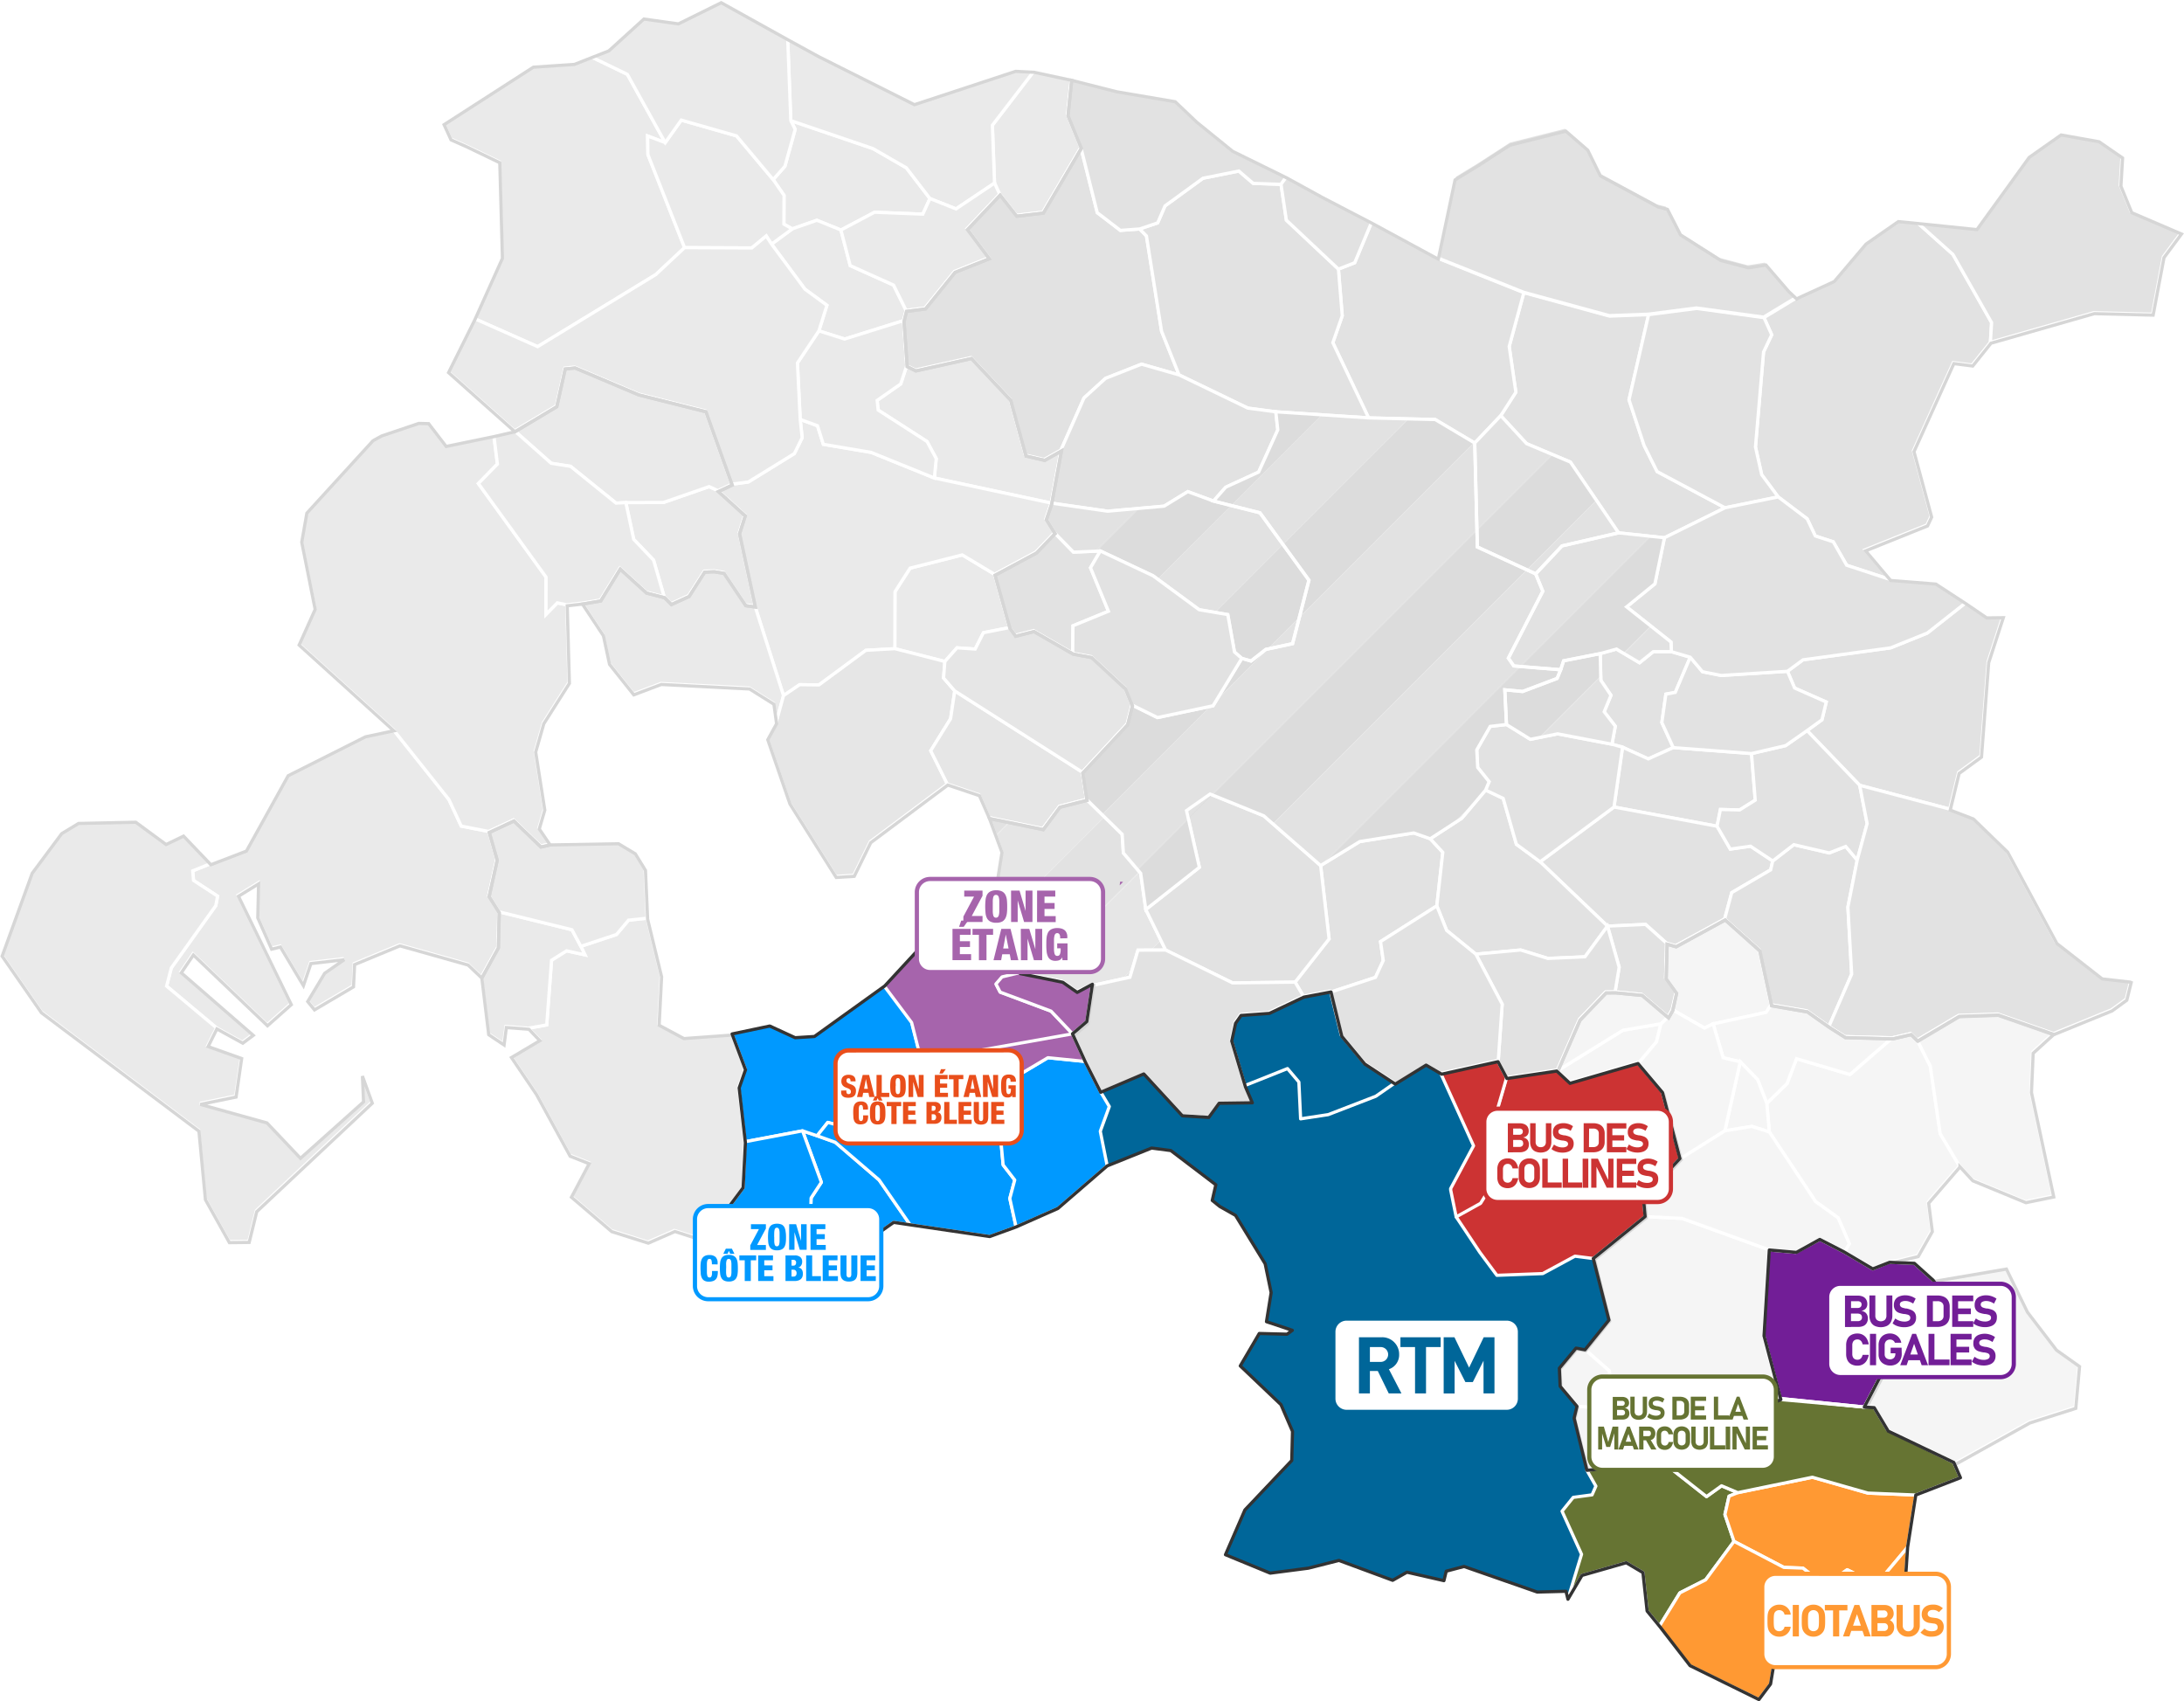 <svg xmlns="http://www.w3.org/2000/svg" viewBox="0 0 682.7 531.73"><defs><style>.cls-1{opacity:0.2;}.cls-2{fill:#979797;}.cls-10,.cls-13,.cls-14,.cls-15,.cls-16,.cls-17,.cls-2,.cls-21,.cls-22,.cls-23,.cls-28,.cls-29,.cls-3,.cls-30,.cls-32,.cls-33,.cls-4,.cls-7,.cls-8{stroke:#fff;}.cls-3{fill:#989898;}.cls-4,.cls-6{fill:gray;}.cls-5,.cls-8{fill:#6f6f6f;}.cls-11,.cls-23,.cls-24,.cls-7{fill:none;}.cls-9{fill:#525252;}.cls-10{fill:#cfcfcf;}.cls-11,.cls-24{stroke:#333;}.cls-12,.cls-16{fill:#069;}.cls-13,.cls-32,.cls-33{fill:#09f;}.cls-13,.cls-14,.cls-15,.cls-16,.cls-17,.cls-21,.cls-22,.cls-23,.cls-24{stroke-linejoin:round;}.cls-14,.cls-30{fill:#667433;}.cls-15,.cls-27{fill:#f93;}.cls-17,.cls-19{fill:#a664ac;}.cls-18{fill:#fcd536;}.cls-20{fill:#0098cc;}.cls-21,.cls-28{fill:#c33;}.cls-22,.cls-29{fill:#721e97;}.cls-25{fill:#fff;}.cls-26{fill:#b3d258;}.cls-28,.cls-29,.cls-30{stroke-width:0px;}.cls-31{fill:#e94e1b;}.cls-32{stroke-width:0px;}.cls-33{stroke-width:0px;}</style></defs><g id="Territoire" class="cls-1"><polygon id="_13003_ALLEINS" data-name="13003 ALLEINS" class="cls-2" points="247.65 71.54 245.04 70.06 245.08 61.06 241.68 56.13 245.35 51.99 248.56 40.42 247.2 37.7 272.88 46.44 283.32 52.46 290.69 62.06 288.47 66.94 273.38 66.34 262.87 71.9 255.34 68.85 247.65 71.54"/><polygon id="_13008_AURONS" data-name="13008 AURONS" class="cls-2" points="282.45 100.21 264.02 105.98 255.97 103.42 258.49 95.43 251.62 90.39 241.18 76.31 247.65 71.54 255.34 68.85 262.87 71.9 265.77 83.02 279.32 89.11 283.24 97.03 282.45 100.21"/><polygon id="_13009_LA_BARBEN" data-name="13009 LA BARBEN" class="cls-2" points="328.61 157.25 292.06 149.41 292.66 143.36 289.78 138.01 274.5 128.17 274.19 125.15 281.55 120 283.44 114.29 286.14 115.64 303.51 111.77 315.79 124.82 320.56 142.25 326.43 143.6 331.66 140.65 328.61 157.25"/><polygon id="_13024_CHARLEVAL" data-name="13024 CHARLEVAL" class="cls-2" points="337.87 46.07 326 66.33 317.66 67.29 312.49 60.73 310.88 57.23 310.21 39.14 323.14 22.3 334.86 24.83 333.7 35.86 337.87 46.07"/><polygon id="_13035_EYGUIERES" data-name="13035 EYGUIERES" class="cls-2" points="213.99 77.41 204.98 85.84 168.06 108.35 148.33 99.6 156.92 80.45 156.1 50.57 145.73 45.59 140.86 43.42 138.69 38.68 166.6 20.71 179.44 19.84 185.09 17.91 196.1 23.23 207.94 44.58 202.45 42.51 202.54 48.32 213.99 77.41"/><polygon id="_13037_LA_FARE-LES-OLIVIERS" data-name="13037 LA FARE-LES-OLIVIERS" class="cls-2" points="295.36 206.77 279.71 202.76 279.76 184.95 284.49 177.58 300.8 173.45 310.91 179.51 315.57 196.16 307.41 197.77 304.83 202.88 299.15 202.49 295.36 206.77"/><polygon id="_13049_LAMANON" data-name="13049 LAMANON" class="cls-2" points="213.99 77.41 202.54 48.32 202.45 42.51 207.94 44.58 212.95 37.54 230.23 42.47 241.68 56.13 245.08 61.06 245.04 70.06 247.65 71.54 241.18 76.31 239.52 73.76 235.01 77.5 213.99 77.41"/><polygon id="_13051_LANCON-PROVENCE" data-name="13051 LANCON-PROVENCE" class="cls-2" points="244.92 217.44 235.99 189.44 231.05 166.53 232.81 160.95 224.43 153.35 228.74 151.34 233.9 150.66 248.3 141.78 250.75 136.83 250.14 131.09 255.55 133.08 257.37 138.88 272.33 141.41 292.06 149.41 328.61 157.25 326.95 162.17 329.64 166.52 323.87 172.55 310.91 179.51 300.8 173.45 284.49 177.58 279.76 184.95 279.71 202.76 270.67 203.27 256 214.09 249.96 214.01 244.92 217.44"/><polygon id="_13053_MALLEMORT" data-name="13053 MALLEMORT" class="cls-2" points="310.88 57.23 298.84 65.3 290.69 62.06 283.32 52.46 272.88 46.44 247.2 37.7 246.23 12.19 255.7 17.38 285.69 32.42 317.35 22.01 323.14 22.3 310.21 39.14 310.88 57.23"/><polygon id="_13069_PELISSANNE" data-name="13069 PELISSANNE" class="cls-2" points="292.06 149.41 272.33 141.41 257.37 138.88 255.55 133.08 250.14 131.09 249.27 113.45 255.97 103.42 264.02 105.98 282.45 100.21 283.44 114.29 281.55 120 274.19 125.15 274.5 128.17 289.78 138.01 292.66 143.36 292.06 149.41"/><polygon id="_13092_SAINT-CHAMAS" data-name="13092 SAINT-CHAMAS" class="cls-2" points="242.62 225.89 241.78 219.81 234.17 215.05 206.57 213.64 197.98 216.88 190.41 207.35 188.49 198.42 181.93 188.51 187.65 187.55 193.75 177.59 201.96 185.07 207.6 186.51 209.73 188.67 215.26 186.14 220.13 178.54 223.17 178.41 226.18 178.92 232.97 189.01 235.99 189.44 244.92 217.44 242.62 225.89"/><polygon id="_13029_CORNILLON-CONFOUX" data-name="13029 CORNILLON-CONFOUX" class="cls-3" points="235.99 189.44 232.97 189.01 226.18 178.92 223.17 178.41 220.13 178.54 215.26 186.14 209.73 188.67 207.6 186.51 204.29 175.07 198.09 168.59 195.63 157.09 207.37 157.06 221.66 152.1 224.43 153.35 232.81 160.95 231.05 166.53 235.99 189.44"/><polygon id="_13039_FOS-SUR-MER" data-name="13039 FOS-SUR-MER" class="cls-3" points="150.49 305.39 146.2 301.32 124.91 295.32 110.72 301.19 110.38 308.14 98.18 315.35 96.06 312.73 101.37 303.89 107.48 299.65 97.07 300.86 94.72 307.76 87.53 295.7 84.78 296.36 80.45 286.56 80.7 275.96 74.42 279.83 90.93 313.71 83.49 320.31 60.33 298.17 56.55 303.75 79.05 323.31 75.76 325.76 67.68 321.29 52.08 308.23 53.54 302.56 67.45 283.07 68.01 280.11 60.5 275.2 60.24 272.2 65.8 269.96 76.9 265.71 89.96 242.15 114.12 230 122.98 228.11 140.32 249.9 144.18 258.21 152.81 259.9 155.29 268.55 152.77 279.96 155.93 284.99 155.67 295.98 150.49 305.39"/><polygon id="_13044_GRANS" data-name="13044 GRANS" class="cls-3" points="195.63 157.09 192.57 157.26 178.33 145.76 172.29 144.81 160.84 134.65 173.92 126.84 176.56 115.04 179.63 114.73 199.55 123.15 220.54 128.42 228.74 151.34 224.43 153.35 221.66 152.1 207.37 157.06 195.63 157.09"/><polygon id="_13047_ISTRES" data-name="13047 ISTRES" class="cls-3" points="171.83 263.79 168.97 264.44 160.51 256.31 152.81 259.9 144.18 258.21 140.32 249.9 122.98 228.11 93.39 201.32 98.4 190.16 94.2 169.18 95.8 160.09 116.46 137.47 119.15 135.97 130.79 132.05 133.87 132.11 139.33 139.25 154.38 136.14 155.49 145.05 149.54 151.14 170.7 180.39 170.67 192.04 174.21 188.44 177.17 189.04 177.85 213.29 169.86 225.92 167.31 234.78 170.16 252.91 168.44 258.8 171.83 263.79"/><polygon id="_13056_MARTIGUES" data-name="13056 MARTIGUES" class="cls-3" points="223.92 383.14 219.51 387.38 210.84 384.61 202.52 388.24 191.1 384.64 178.49 373.89 184.03 363.42 178.09 361.07 167.58 341.81 159.75 330.23 168.62 324.96 165.2 321.39 170.9 320.36 172.41 300.15 177.1 297.2 182.85 298.46 181.57 295.8 192.71 292.1 196.47 287.62 202.3 287 206.67 305.01 205.91 320.14 213.66 324.31 228.92 323.19 233.12 334.38 231.14 340.05 233.09 357.2 232.53 371.59 223.92 383.14"/><polygon id="_13063_MIRAMAS" data-name="13063 MIRAMAS" class="cls-3" points="177.17 189.04 174.21 188.44 170.67 192.04 170.7 180.39 149.54 151.14 155.49 145.05 154.38 136.14 160.84 134.65 172.29 144.81 178.33 145.76 192.57 157.26 195.63 157.09 198.09 168.59 204.29 175.07 207.6 186.51 201.96 185.07 193.75 177.59 187.65 187.55 181.93 188.51 177.17 189.04"/><polygon id="_13077_PORT-DE-BOUC" data-name="13077 PORT-DE-BOUC" class="cls-3" points="165.2 321.39 158.16 320.85 157.44 326.31 152.64 323.09 150.49 305.39 155.67 295.98 155.93 284.99 178.78 290.61 181.57 295.8 182.85 298.46 177.1 297.2 172.41 300.15 170.9 320.36 165.2 321.39"/><polygon id="_13078_PORT-SAINT-LOUIS-DU-RHONE" data-name="13078 PORT-SAINT-LOUIS-DU-RHONE" class="cls-3" points="71.58 388.08 64.1 374.67 62.07 353.26 12.86 316.25 0.56 298.55 9.96 272.63 19.18 260.24 24.44 257.07 42.32 256.69 51.8 263.65 57.26 261.03 65.8 269.96 60.24 272.2 60.5 275.2 68.01 280.11 67.45 283.07 53.54 302.56 52.08 308.23 67.68 321.29 64.94 326.81 75.42 330.54 73.68 342.58 62.52 344.88 83.32 350.67 93.81 361.73 113.52 344.08 113.17 336.02 116.24 344.51 80.12 378.41 77.77 388.02 71.58 388.08"/><polygon id="_13098_SAINT-MITRE-LES-REMPARTS" data-name="13098 SAINT-MITRE-LES-REMPARTS" class="cls-3" points="181.57 295.8 178.78 290.61 155.93 284.99 152.77 279.96 155.29 268.55 152.81 259.9 160.51 256.31 168.97 264.44 171.83 263.79 193.2 263.41 198.45 266.56 201.63 271.73 202.3 287 196.47 287.62 192.71 292.1 181.57 295.8"/><polygon id="_13103_SALON-DE-PROVENCE" data-name="13103 SALON-DE-PROVENCE" class="cls-2" points="228.74 151.34 220.54 128.42 199.55 123.15 179.63 114.73 176.56 115.04 173.92 126.84 160.84 134.65 140.09 116.17 148.33 99.6 168.06 108.35 204.98 85.84 213.99 77.41 235.01 77.5 239.52 73.76 241.18 76.31 251.62 90.39 258.49 95.43 255.97 103.42 249.27 113.45 250.14 131.09 250.75 136.83 248.3 141.78 233.9 150.66 228.74 151.34"/><polygon id="_13105_SENAS" data-name="13105 SENAS" class="cls-2" points="241.68 56.13 230.23 42.47 212.95 37.54 207.94 44.58 196.1 23.23 185.09 17.91 179.44 19.84 190.19 15.61 201.15 5.66 211.92 7.18 225.31 0.56 246.23 12.19 247.2 37.7 248.56 40.42 245.35 51.99 241.68 56.13"/><polygon id="_13014_BERRE-L_ETANG" data-name="13014 BERRE-L&apos;ETANG" class="cls-4" points="296.13 245.07 272.04 263.08 266.88 273.6 261.26 273.94 246.79 251 239.86 230.9 242.62 225.89 244.92 217.44 249.96 214.01 256 214.09 270.67 203.27 279.71 202.76 295.36 206.77 294.95 211.91 298.45 215.96 297.15 224.65 290.94 234.66 296.13 245.07"/><polygon id="_13081_ROGNAC" data-name="13081 ROGNAC" class="cls-4" points="339.63 249.85 331.17 252.02 325.97 259.01 309.16 255.56 306.01 248.4 296.13 245.07 290.94 234.66 297.15 224.65 298.45 215.96 338.31 241.34 339.63 249.85"/><polygon id="_13112_VELAUX" data-name="13112 VELAUX" class="cls-4" points="338.31 241.34 298.45 215.96 294.95 211.91 295.36 206.77 299.15 202.49 304.83 202.88 307.41 197.77 315.57 196.16 317.32 198.57 323.07 197.11 335.32 204.16 341.07 205.23 351.67 215.06 353.85 220.35 352.35 226.23 338.31 241.34"/><polygon id="_13115_VERNEGUES" data-name="13115 VERNEGUES" class="cls-2" points="283.24 97.03 279.32 89.11 265.77 83.02 262.87 71.9 273.38 66.34 288.47 66.94 290.69 62.06 298.84 65.3 310.88 57.23 312.49 60.73 302.29 71.5 309.1 80.59 298.39 84.85 289.15 96.28 283.24 97.03"/><polygon class="cls-5" points="309.16 255.56 311.21 261.11 315.46 256.85 309.16 255.56"/><polygon class="cls-6" points="339.63 249.85 331.17 252.02 325.97 259.01 315.7 256.9 311.29 261.31 313.06 266.13 311.24 277.49 307.3 281.63 311.25 289.29 345.22 255.32 339.63 249.85"/><polygon class="cls-6" points="315.46 256.85 311.21 261.11 311.29 261.31 315.7 256.9 315.46 256.85"/><polygon class="cls-5" points="351.16 266.61 350.78 260.77 345.25 255.35 311.27 289.33 319.01 304.33 323.33 305.21 356.12 272.43 351.16 266.61"/><polygon class="cls-5" points="345.22 255.32 311.25 289.29 311.27 289.33 345.25 255.35 345.22 255.32"/><polygon class="cls-6" points="355.72 296.99 359.79 296.98 362.87 293.9 358.17 284.29 356.57 272.96 356.25 272.58 323.57 305.26 332.28 307.03 336.79 310.2 341.7 307.99 350.77 306 354.02 302.75 355.72 296.99"/><polygon class="cls-6" points="356.12 272.43 323.33 305.21 323.57 305.26 356.25 272.58 356.12 272.43"/><polygon class="cls-5" points="353.21 305.46 353.99 302.84 350.85 305.98 353.21 305.46"/><polygon class="cls-5" points="364.37 296.96 362.89 293.94 359.85 296.98 364.37 296.96"/><polygon class="cls-5" points="350.77 306 350.85 305.98 353.99 302.84 354.02 302.75 350.77 306"/><polygon class="cls-5" points="359.79 296.98 359.85 296.98 362.89 293.94 362.87 293.9 359.79 296.98"/><polygon id="_13117_VITROLLES" data-name="13117 VITROLLES" class="cls-7" points="341.7 307.99 336.79 310.2 332.28 307.03 319.01 304.33 307.3 281.63 311.24 277.49 313.06 266.13 309.16 255.56 325.97 259.01 331.17 252.02 339.63 249.85 350.78 260.77 351.16 266.61 356.57 272.96 358.17 284.29 364.37 296.96 355.72 296.99 353.21 305.46 341.7 307.99"/><polygon id="_13118_COUDOUX" data-name="13118 COUDOUX" class="cls-8" points="335.32 204.16 323.07 197.11 317.32 198.57 315.57 196.16 310.91 179.51 323.87 172.55 329.64 166.52 335.55 172.58 343.96 172.22 340.89 177.47 346.49 191.06 335.4 195.6 335.32 204.16"/><polygon id="_13012_BEAURECUEIL" data-name="13012 BEAURECUEIL" class="cls-8" points="523.06 233.68 515.24 237.21 507.19 233.56 503.88 232.62 504.93 226.99 501.45 222.48 503.58 217.34 500.42 212.67 500.21 204.3 505.29 202.88 512.5 207.15 516.79 203.7 522.44 203.69 528.36 205.43 523.68 216.43 520.74 216.97 519.48 225.85 523.06 233.68"/><polygon id="_13015_BOUC-BEL-AIR" data-name="13015 BOUC-BEL-AIR" class="cls-8" points="407.62 311.68 404.83 306.99 415.46 293.48 412.82 270.55 425.05 263.05 441.92 260.36 447.09 262.17 451.01 266.41 449.14 283.15 431.55 294.32 432.4 300.24 429.96 305.5 416.1 310.06 407.62 311.68"/><polygon id="_13019_CABRIES" data-name="13019 CABRIES" class="cls-8" points="404.83 306.99 385.29 307.23 364.37 296.96 358.17 284.29 374.91 271.1 370.89 253.37 378.26 248.19 395.03 254.99 412.82 270.55 415.46 293.48 404.83 306.99"/><polygon id="_13025_CHATEAUNEUF-LE-ROUGE" data-name="13025 CHATEAUNEUF-LE-ROUGE" class="cls-8" points="536.74 258.26 504.52 252.26 507.19 233.56 515.24 237.21 523.06 233.68 547.51 235.54 548.67 250.11 543.8 253.17 537.79 253.02 536.74 258.26"/><polygon id="_13040_FUVEAU" data-name="13040 FUVEAU" class="cls-8" points="539.11 287.25 523.77 295.62 520.95 294.83 514.38 288.95 502.49 289.48 481.43 269.37 504.52 252.26 536.74 258.26 540.87 265.4 547.19 264.5 554.14 269.11 553.5 271.89 541.33 279.01 539.11 287.25"/><polygon id="_13041_GARDANNE" data-name="13041 GARDANNE" class="cls-8" points="502.49 289.48 495.45 299.07 483.86 299.58 475.34 296.94 461.34 298.25 452.2 290.82 449.14 283.15 451.01 266.41 447.09 262.17 456.96 255.75 464.38 246.95 469.89 249.56 474.01 263.9 481.43 269.37 502.49 289.48"/><polygon id="_13046_GREASQUE" data-name="13046 GREASQUE" class="cls-8" points="521.41 317.85 513.14 310.82 504.86 310.02 506.13 302.32 502.49 289.48 514.38 288.95 520.95 294.83 520.66 305.66 523.92 310.17 522.71 315.57 521.41 317.85"/><polygon id="_13048_JOUQUES" data-name="13048 JOUQUES" class="cls-8" points="590.81 181.13 577.25 176.68 573.06 169.36 567.44 167.52 564.9 162.17 555.84 155.32 550.69 148.39 548.74 139.69 551.27 110.02 553.82 104.64 551.41 99.28 562.09 92.79 573.19 87.7 583.13 75.99 593.21 68.97 599.34 69.57 610.47 79.52 622.56 100.84 622.18 106.98 616.47 114.1 610.58 113.35 598.12 140.89 603.63 161.35 602.35 164.09 582.98 171.87 590.81 181.13"/><polygon id="_13050_LAMBESC" data-name="13050 LAMBESC" class="cls-8" points="331.66 140.65 326.43 143.6 320.56 142.25 315.79 124.82 303.51 111.77 286.14 115.64 283.44 114.29 282.45 100.21 283.24 97.03 289.15 96.28 298.39 84.85 309.1 80.59 302.29 71.5 312.49 60.73 317.66 67.29 326 66.33 337.87 46.07 342.99 66.46 350.22 72.01 356.25 71.56 358.37 73.74 363.1 103.53 368.57 117.19 356.83 113.83 345.58 118.27 338.84 124.41 331.66 140.65"/><polygon id="_13059_MEYRARGUES" data-name="13059 MEYRARGUES" class="cls-8" points="520.29 168.09 505.94 166.55 490.89 144.43 477.2 138.68 469.12 129.92 473.84 122.6 471.76 108.31 476.33 91.48 503.13 98.81 515.34 98.35 509.22 124.97 513.92 139.19 518 147.39 539.23 158.72 520.29 168.09"/><polygon id="_13060_MEYREUIL" data-name="13060 MEYREUIL" class="cls-8" points="481.43 269.37 474.01 263.9 469.89 249.56 464.38 246.95 465.47 244.33 461.92 239.9 461.62 234.4 465.82 227.04 470.92 226.46 478.38 231.09 486.89 229.37 503.88 232.62 507.19 233.56 504.52 252.26 481.43 269.37"/><polygon id="_13062_MIMET" data-name="13062 MIMET" class="cls-8" points="471.11 337.12 468.32 331.85 469.57 313.88 461.34 298.25 475.34 296.94 483.86 299.58 495.45 299.07 502.49 289.48 506.13 302.32 504.86 310.02 501.9 310.06 493.73 318.59 486.68 334.79 471.11 337.12"/><polygon id="_13071_LES_PENNES-MIRABEAU" data-name="13071 LES PENNES-MIRABEAU" class="cls-8" points="377.92 349.27 369.65 348.77 357.62 335.68 344.14 341.42 339.41 332.1 335.48 323.48 339.95 319.65 341.7 307.99 353.21 305.46 355.72 296.99 364.37 296.96 385.29 307.23 404.83 306.99 407.62 311.68 396.88 316.76 388.01 317.41 386.3 319.86 385.1 325.41 389.35 339.65 391.53 344.7 381.16 344.85 377.92 349.27"/><polygon id="_13072_PEYNIER" data-name="13072 PEYNIER" class="cls-8" points="571.71 320.85 564.81 315.98 553.63 314.06 549.92 296.9 539.11 287.25 541.33 279.01 553.5 271.89 554.14 269.11 560.73 264.02 571.8 266.6 576.95 264.58 580.55 268.84 577.64 283.53 578.82 304.48 571.71 320.85"/><polygon id="_13074_PEYROLLES-EN-PROVENCE" data-name="13074 PEYROLLES-EN-PROVENCE" class="cls-8" points="539.23 158.72 518 147.39 513.92 139.19 509.22 124.97 515.34 98.35 530.37 96.41 551.41 99.28 553.82 104.64 551.27 110.02 548.74 139.69 550.69 148.39 555.84 155.32 539.23 158.72"/><polygon id="_13079_PUYLOUBIER" data-name="13079 PUYLOUBIER" class="cls-8" points="609.44 252.9 581.33 245.47 564.87 228.36 569.52 224.99 570.87 219.43 560.98 215.06 558.74 209.83 563.6 206.24 591 202.5 602.46 197.87 614.42 188.44 620.84 192.83 626.03 192.76 621.46 206.84 619.21 236.33 612.23 241.44 609.44 252.9"/><polygon id="_13080_LE_PUY-SAINTE-REPARADE" data-name="13080 LE PUY-SAINTE-REPARADE" class="cls-8" points="460.99 138.48 448.64 131.14 427.81 130.62 416.63 107.11 419.57 98.7 418.38 84.11 423.46 82.13 428.73 69.49 449.31 80.65 476.33 91.48 471.76 108.31 473.84 122.6 469.12 129.92 460.99 138.48"/><polygon id="_13082_ROGNES" data-name="13082 ROGNES" class="cls-8" points="427.81 130.62 398.81 128.72 390.05 127.56 368.57 117.19 363.1 103.53 358.37 73.74 356.25 71.56 361.87 69.67 364.17 64.36 376.04 55.71 387.25 53.46 391.74 57.31 400.44 57.62 402.11 68.81 418.38 84.11 419.57 98.7 416.63 107.11 427.81 130.62"/><polygon id="_13084_LA_ROQUE-D_ANTHERON" data-name="13084 LA ROQUE-D&apos;ANTHERON" class="cls-8" points="356.25 71.56 350.22 72.01 342.99 66.46 337.87 46.07 333.7 35.86 334.86 24.83 348.94 28.39 367.2 31.5 373.9 37.88 385.13 46.99 402.09 55.33 400.44 57.62 391.74 57.31 387.25 53.46 376.04 55.71 364.17 64.36 361.87 69.67 356.25 71.56"/><polygon id="_13087_ROUSSET" data-name="13087 ROUSSET" class="cls-8" points="554.14 269.11 547.19 264.5 540.87 265.4 536.74 258.26 537.79 253.02 543.8 253.17 548.67 250.11 547.51 235.54 558.16 233.06 564.87 228.36 581.33 245.47 583.65 257.42 580.55 268.84 576.95 264.58 571.8 266.6 560.73 264.02 554.14 269.11"/><polygon id="_13090_SAINT-ANTONIN-SUR-BAYON" data-name="13090 SAINT-ANTONIN-SUR-BAYON" class="cls-8" points="547.51 235.54 523.06 233.68 519.48 225.85 520.74 216.97 523.68 216.43 528.36 205.43 532.19 209.96 538.03 211.13 558.74 209.83 560.98 215.06 570.87 219.43 569.52 224.99 564.87 228.36 558.16 233.06 547.51 235.54"/><polygon id="_13091_SAINT-CANNAT" data-name="13091 SAINT-CANNAT" class="cls-8" points="379.33 156.62 371.3 153.67 363.89 158.21 346.23 159.79 328.61 157.25 331.66 140.65 338.84 124.41 345.58 118.27 356.83 113.83 368.57 117.19 390.05 127.56 398.81 128.72 399.43 134.37 393.44 147.56 383.16 152.28 379.33 156.62"/><polygon id="_13093_SAINT-ESTEVE-JANSON" data-name="13093 SAINT-ESTEVE-JANSON" class="cls-8" points="418.38 84.11 402.11 68.81 400.44 57.62 402.09 55.33 413.2 61.42 428.73 69.49 423.46 82.13 418.38 84.11"/><polygon id="_13099_SAINT-PAUL-LES-DURANCE" data-name="13099 SAINT-PAUL-LES-DURANCE" class="cls-8" points="622.18 106.98 622.56 100.84 610.47 79.52 599.34 69.57 617.79 71.47 634.12 48.92 644.08 41.9 655.96 44.02 663.3 49.08 662.78 57.9 666.18 66.18 681.73 72.85 676.25 80.23 672.86 98.2 654.47 97.74 622.18 106.98"/><polygon id="_13107_SIMIANE-COLLONGUE" data-name="13107 SIMIANE-COLLONGUE" class="cls-8" points="436.22 338.86 426.64 332.56 419.49 323.91 416.1 310.06 429.96 305.5 432.4 300.24 431.55 294.32 449.14 283.15 452.2 290.82 461.34 298.25 469.57 313.88 468.32 331.85 450.71 335.76 445.85 332.92 436.22 338.86"/><polygon id="_13110_TRETS" data-name="13110 TRETS" class="cls-8" points="599.32 325.15 597.22 323.08 591.5 324.4 576.68 324.01 571.71 320.85 578.82 304.48 577.64 283.53 580.55 268.84 583.65 257.42 581.33 245.47 609.44 252.9 616.67 255.67 627.38 266.04 642.77 294.59 656.93 305.65 665.69 306.66 666 306.79 664.62 312.32 660.04 315.65 641.77 323.1 624.47 317.05 612.25 317.47 599.32 325.15"/><polygon id="_13111_VAUVENARGUES" data-name="13111 VAUVENARGUES" class="cls-8" points="558.74 209.83 538.03 211.13 532.19 209.96 528.36 205.43 522.44 203.69 522.34 200.69 508.46 189.69 517.31 182.49 520.29 168.09 539.23 158.72 555.84 155.32 564.9 162.17 567.44 167.52 573.06 169.36 577.25 176.68 590.81 181.13 604.94 182.26 614.42 188.44 602.46 197.87 591 202.5 563.6 206.24 558.74 209.83"/><polygon class="cls-5" points="384.91 158.03 413.27 129.67 413.26 129.67 384.9 158.03 384.91 158.03"/><polygon class="cls-5" points="462.48 249.2 454.02 257.67 454.42 257.4 461.74 250.08 462.48 249.2"/><polygon class="cls-5" points="384.9 158.03 361.88 181.05 361.89 181.05 384.91 158.03 384.9 158.03"/><polygon class="cls-5" points="328.61 157.25 328.21 158.44 329.3 157.35 328.61 157.25"/><polygon class="cls-5" points="507.58 204.24 516.09 195.73 516.01 195.67 507.49 204.19 507.58 204.24"/><polygon class="cls-5" points="481.15 230.53 481.32 230.5 500.39 211.44 500.38 211.3 481.15 230.53"/><polygon class="cls-5" points="329.64 166.52 335.55 172.58 342.36 172.28 355.7 158.94 346.23 159.79 329.3 157.35 328.21 158.44 326.95 162.17 329.64 166.52"/><polygon class="cls-9" points="399.43 134.37 393.44 147.56 383.16 152.28 379.33 156.62 384.9 158.03 413.26 129.67 398.81 128.72 399.43 134.37"/><polygon class="cls-9" points="379.33 156.62 371.3 153.67 363.89 158.21 356.01 158.92 342.66 172.27 343.96 172.22 360.42 179.97 361.88 181.05 384.9 158.03 379.33 156.62"/><polygon class="cls-9" points="342.36 172.28 342.66 172.27 356.01 158.92 355.7 158.94 342.36 172.28"/><polygon class="cls-5" points="393.85 160.29 400.92 170.02 440.02 130.92 427.81 130.62 413.27 129.67 384.91 158.03 393.85 160.29"/><polygon class="cls-5" points="379.56 191.39 400.92 170.02 393.85 160.29 384.91 158.03 361.89 181.05 374.84 190.58 379.56 191.39"/><polygon class="cls-9" points="409.16 181.36 406.15 193.01 460.8 138.37 448.64 131.14 440.3 130.93 401.04 170.18 409.16 181.36"/><polygon class="cls-9" points="361.82 224.29 353.85 220.35 352.35 226.23 338.31 241.34 339.63 249.85 344.52 254.65 378.4 220.77 361.82 224.29"/><polygon class="cls-9" points="395.68 202.99 391.06 206.62 388.17 205.79 380.15 219.02 396.32 202.85 395.68 202.99"/><polygon class="cls-9" points="395.68 202.99 396.32 202.85 406.15 193.01 409.16 181.36 401.04 170.18 379.8 191.43 383.79 192.11 385.88 203.79 388.17 205.79 391.06 206.62 395.68 202.99"/><polygon class="cls-9" points="469.12 129.92 466.7 132.47 469.18 129.99 469.12 129.92"/><polygon class="cls-9" points="440.3 130.93 440.02 130.92 400.92 170.02 401.04 170.18 440.3 130.93"/><polygon class="cls-9" points="400.92 170.02 379.56 191.39 379.8 191.43 401.04 170.18 400.92 170.02"/><polygon class="cls-5" points="379.19 220.6 380.06 219.17 378.47 220.75 379.19 220.6"/><polygon class="cls-5" points="370.89 253.37 371.43 255.74 378.77 248.4 378.26 248.19 370.89 253.37"/><polygon class="cls-5" points="460.84 138.39 460.99 138.48 465.62 133.6 460.84 138.39"/><polygon class="cls-5" points="370.89 253.37 378.26 248.19 378.77 248.4 461.68 165.49 460.99 138.48 460.84 138.39 406.14 193.09 404.05 201.19 396.39 202.83 380.06 219.17 379.19 220.6 378.47 220.75 344.56 254.67 350.78 260.77 351.16 266.61 355.48 271.69 371.43 255.74 370.89 253.37"/><polygon class="cls-5" points="404.05 201.19 406.14 193.09 396.39 202.83 404.05 201.19"/><polygon class="cls-5" points="460.99 138.48 461.68 165.49 485.15 142.02 477.2 138.68 469.21 130.02 465.62 133.6 460.99 138.48"/><polygon class="cls-5" points="380.06 219.17 380.15 219.02 378.4 220.77 378.47 220.75 380.06 219.17"/><polygon class="cls-5" points="465.62 133.6 466.7 132.47 460.8 138.37 460.84 138.39 465.62 133.6"/><polygon class="cls-5" points="396.39 202.83 396.32 202.85 380.15 219.02 380.06 219.17 396.39 202.83"/><polygon class="cls-5" points="406.14 193.09 460.84 138.39 460.8 138.37 406.15 193.01 406.14 193.09"/><polygon class="cls-5" points="378.4 220.77 344.52 254.65 344.56 254.67 378.47 220.75 378.4 220.77"/><polygon class="cls-5" points="396.32 202.85 396.39 202.83 406.14 193.09 406.15 193.01 396.32 202.85"/><polygon class="cls-5" points="469.21 130.02 469.18 129.99 466.7 132.47 465.62 133.6 469.21 130.02"/><polygon class="cls-9" points="356.57 272.96 358.17 284.29 374.91 271.1 371.48 255.97 355.62 271.84 356.57 272.96"/><polygon class="cls-9" points="461.81 170.97 461.68 165.77 378.97 248.48 395.03 254.99 397.9 257.5 477.29 178.11 461.81 170.97"/><polygon class="cls-9" points="461.81 170.97 477.29 178.11 499.02 156.38 490.89 144.43 485.35 142.1 461.68 165.77 461.81 170.97"/><polygon class="cls-9" points="371.43 255.74 371.48 255.97 378.97 248.48 378.77 248.4 371.43 255.74"/><polygon class="cls-9" points="355.48 271.69 355.62 271.84 371.48 255.97 371.43 255.74 355.48 271.69"/><polygon class="cls-9" points="461.68 165.49 378.77 248.4 378.97 248.48 461.68 165.77 461.68 165.49"/><polygon class="cls-9" points="461.68 165.77 485.35 142.1 485.15 142.02 461.68 165.49 461.68 165.77"/><polygon class="cls-5" points="473.2 208.16 471.5 205.72 482.26 184.81 480.04 179.38 477.33 178.13 397.93 257.53 412.82 270.55 412.89 270.51 475.08 208.31 473.2 208.16"/><polygon class="cls-5" points="480.04 179.38 482.26 184.81 471.5 205.72 473.2 208.16 475.08 208.31 515.79 167.61 505.94 166.55 488.27 170.63 480.04 179.38"/><polygon class="cls-5" points="480.04 179.38 488.27 170.63 505.94 166.55 499.04 156.41 477.33 178.13 480.04 179.38"/><polygon class="cls-5" points="477.29 178.11 397.9 257.5 397.93 257.53 477.33 178.13 477.29 178.11"/><polygon class="cls-5" points="477.33 178.13 499.04 156.41 499.02 156.38 477.29 178.11 477.33 178.13"/><polygon class="cls-9" points="464.38 246.95 465.47 244.33 461.92 239.9 461.62 234.4 465.82 227.04 470.92 226.46 470.39 215.62 475.95 216.14 486.75 212.06 487.85 209.35 475.35 208.33 413.63 270.06 425.05 263.05 441.92 260.36 447.09 262.17 454.02 257.67 462.48 249.2 464.38 246.95"/><polygon class="cls-9" points="517.31 182.49 520.29 168.09 516.05 167.63 475.35 208.33 487.85 209.35 488.78 206.54 500.21 204.3 505.29 202.88 507.49 204.19 516.01 195.67 508.46 189.69 517.31 182.49"/><polygon class="cls-9" points="481.15 230.53 500.38 211.3 500.21 204.3 488.78 206.54 487.85 209.35 486.75 212.06 475.95 216.14 470.39 215.62 470.92 226.46 478.38 231.09 481.15 230.53"/><polygon class="cls-9" points="412.89 270.51 413.63 270.06 475.35 208.33 475.08 208.31 412.89 270.51"/><polygon class="cls-9" points="515.79 167.61 475.08 208.31 475.35 208.33 516.05 167.63 515.79 167.61"/><polygon class="cls-5" points="461.74 250.08 454.42 257.4 456.96 255.75 461.74 250.08"/><polygon class="cls-5" points="512.5 207.15 516.79 203.7 522.44 203.69 522.34 200.69 516.09 195.73 507.58 204.24 512.5 207.15"/><polygon class="cls-5" points="486.89 229.37 503.88 232.62 504.93 226.99 501.45 222.48 503.58 217.34 500.42 212.67 500.39 211.44 481.32 230.5 486.89 229.37"/><polygon id="_13001_AIX-EN-PROVENCE" data-name="13001 AIX-EN-PROVENCE" class="cls-7" points="358.17 284.29 356.57 272.96 351.16 266.61 350.78 260.77 339.63 249.85 338.31 241.34 352.35 226.23 353.85 220.35 361.82 224.29 379.19 220.6 388.17 205.79 391.06 206.62 395.68 202.99 404.05 201.19 409.16 181.36 393.85 160.29 379.33 156.62 383.16 152.28 393.44 147.56 399.43 134.37 398.81 128.72 427.81 130.62 448.64 131.14 460.99 138.48 461.81 170.97 480.04 179.38 482.27 184.81 471.5 205.72 473.2 208.16 487.85 209.35 486.75 212.06 475.95 216.14 470.39 215.62 470.92 226.46 465.82 227.05 461.62 234.4 461.92 239.9 465.47 244.33 464.38 246.96 456.96 255.75 447.09 262.17 441.92 260.36 425.05 263.05 412.82 270.55 395.03 254.99 378.26 248.19 370.89 253.37 374.91 271.1 358.17 284.29"/><polygon id="_13032_EGUILLES" data-name="13032 EGUILLES" class="cls-7" points="379.33 156.62 393.85 160.29 409.16 181.36 404.05 201.19 395.68 202.99 391.06 206.62 388.17 205.79 385.88 203.79 383.79 192.11 374.84 190.58 360.42 179.97 343.96 172.22 335.55 172.58 329.64 166.52 326.95 162.17 328.61 157.25 346.23 159.79 363.89 158.21 371.3 153.67 379.33 156.62"/><polygon id="_13095_SAINT-MARC-JAUMEGARDE" data-name="13095 SAINT-MARC-JAUMEGARDE" class="cls-7" points="487.85 209.35 473.2 208.16 471.5 205.72 482.27 184.81 480.04 179.38 488.27 170.63 505.94 166.55 520.29 168.09 517.31 182.49 508.46 189.69 522.34 200.69 522.44 203.69 516.79 203.7 512.5 207.15 505.29 202.88 500.21 204.3 488.78 206.55 487.85 209.35"/><polygon id="_13109_LE_THOLONET" data-name="13109 LE THOLONET" class="cls-7" points="503.88 232.62 486.89 229.38 478.38 231.09 470.92 226.46 470.39 215.62 475.95 216.14 486.75 212.06 487.85 209.35 488.78 206.55 500.21 204.3 500.42 212.67 503.58 217.34 501.45 222.48 504.93 227 503.88 232.62"/><polygon id="_13113_VENELLES" data-name="13113 VENELLES" class="cls-7" points="480.04 179.38 461.81 170.97 460.99 138.48 469.12 129.92 477.2 138.68 490.89 144.43 505.94 166.55 488.27 170.63 480.04 179.38"/><polygon id="_13114_VENTABREN" data-name="13114 VENTABREN" class="cls-8" points="388.17 205.79 379.19 220.6 361.82 224.29 353.85 220.35 351.67 215.06 341.07 205.23 335.32 204.16 335.4 195.6 346.49 191.06 340.89 177.47 343.96 172.22 360.42 179.97 374.84 190.58 383.79 192.11 385.88 203.79 388.17 205.79"/><polygon id="_84089_PERTUIS" data-name="84089 PERTUIS" class="cls-8" points="500.09 53.67 518.16 63.42 521.06 64.15 525.15 72.15 537.72 80.13 546.37 82.41 551.85 81.56 559.01 89.88 561.98 92.65 551.3 99.12 530.27 96.26 515.24 98.2 515.24 98.2 503.05 98.65 476.27 91.35 449.26 80.55 454.67 54.94 461.82 50.58 471.81 44.1 489.29 39.71 496.14 45.66 500.09 53.67"/><polygon id="_13005_AUBAGNE" data-name="13005 AUBAGNE" class="cls-10" points="496.27 459.91 492.11 443.27 492.99 439.56 498.71 439.94 503.58 437.24 503.07 428.52 495.5 421.88 502.99 412.61 498.27 393.38 514.48 380.28 525.8 380.84 553.12 390.71 551.47 417.53 556.72 437.46 546.46 442.01 538.58 440.34 534.12 437.4 528.65 439.73 512.34 452.09 513.68 457.9 496.27 459.91"/><polygon id="_13007_AURIOL" data-name="13007 AURIOL" class="cls-10" points="590.72 394.56 585.62 396.63 576.61 391.3 578.08 388.75 574.58 380.66 567.54 375.6 553.08 353.82 552.28 344.87 558.61 338.69 561.58 330.92 578.28 335.86 591.5 324.4 597.22 323.08 599.32 325.15 603.42 333.31 606.51 354.43 612.48 364.45 602.71 375.77 603.85 384.64 599.43 392.44 590.72 394.56"/><polygon id="_13013_BELCODENE" data-name="13013 BELCODENE" class="cls-10" points="535.52 320.04 532.81 321.35 522.71 315.57 523.92 310.17 520.66 305.66 520.95 294.83 523.77 295.62 539.11 287.25 549.92 296.9 553.63 314.06 552.07 316.44 535.52 320.04"/><polygon id="_13016_LA_BOUILLADISSE" data-name="13016 LA BOUILLADISSE" class="cls-10" points="552.28 344.87 549.43 337.48 543.99 331.89 538.63 330.62 535.52 320.04 552.07 316.44 553.63 314.06 564.81 315.98 571.71 320.85 576.68 324.01 591.5 324.4 578.28 335.86 561.58 330.92 558.61 338.69 552.28 344.87"/><polygon id="_13020_CADOLIVE" data-name="13020 CADOLIVE" class="cls-10" points="512.08 332.44 490.81 338.62 486.68 334.79 507.32 322.02 519.19 320.01 517.81 325.67 512.08 332.44"/><polygon id="_13030_CUGES-LES-PINS" data-name="13030 CUGES-LES-PINS" class="cls-10" points="610.97 457.44 590.28 447.32 585.88 439.97 583 440.13 596.76 413.76 606.94 407.79 607.88 404.92 604.53 400.17 627 396.34 633.56 409.8 642.66 421.69 649.86 426.81 648.68 439.88 634.35 444.44 610.97 457.44"/><polygon id="_13031_LA_DESTROUSSE" data-name="13031 LA DESTROUSSE" class="cls-10" points="539.18 353.47 543.99 331.89 549.43 337.48 552.28 344.87 553.08 353.82 547.61 352.08 539.18 353.47"/><polygon id="_13070_LA_PENNE-SUR-HUVEAUNE" data-name="13070 LA PENNE-SUR-HUVEAUNE" class="cls-10" points="495.5 421.88 503.07 428.52 503.58 437.24 498.71 439.94 492.99 439.56 487.74 433.31 487.49 427.66 492.71 421.38 495.5 421.88"/><polygon id="_13073_PEYPIN" data-name="13073 PEYPIN" class="cls-10" points="525.36 362.13 519.86 341.62 512.08 332.44 517.81 325.67 519.19 320.01 521.41 317.85 522.71 315.57 532.81 321.35 535.52 320.04 538.63 330.62 543.99 331.89 539.18 353.47 525.36 362.13"/><polygon id="_13086_ROQUEVAIRE" data-name="13086 ROQUEVAIRE" class="cls-10" points="576.61 391.3 569.09 387.42 561.59 391.45 553.12 390.71 525.8 380.84 514.48 380.28 513.91 374.39 525.36 362.13 539.18 353.47 547.61 352.08 553.08 353.82 567.54 375.6 574.58 380.66 578.08 388.75 576.61 391.3"/><polygon id="_13101_SAINT-SAVOURNIN" data-name="13101 SAINT-SAVOURNIN" class="cls-10" points="486.68 334.79 493.73 318.59 501.9 310.06 504.86 310.02 513.14 310.82 521.41 317.85 519.19 320.01 507.32 322.02 486.68 334.79"/><polygon id="_83120_SAINT-ZACHARIE" data-name="83120 SAINT-ZACHARIE" class="cls-10" points="616.5 368.76 612.48 364.38 606.49 354.35 603.39 333.23 599.28 325.06 612.25 317.37 624.49 316.95 641.84 323.01 635.36 328.89 634.83 341.19 641.8 373.81 641.8 373.81 633.1 375.6 616.5 368.76"/><polygon class="cls-11" points="231.19 166.84 232.96 161.26 224.57 153.66 228.88 151.64 220.68 128.72 199.69 123.45 179.77 115.03 176.69 115.34 174.05 127.14 160.97 134.96 154.52 136.45 139.46 139.55 133.99 132.42 130.92 132.35 119.28 136.28 116.59 137.77 95.92 160.4 94.33 169.49 98.52 190.48 93.51 201.63 123.11 228.43 114.25 230.31 90.09 242.47 77.03 266.03 65.92 270.29 57.38 261.35 51.92 263.98 42.44 257.01 24.56 257.39 19.3 260.57 10.07 272.96 0.67 298.88 12.97 316.58 62.19 353.59 64.22 375 71.71 388.42 77.89 388.35 80.25 378.75 116.37 344.84 113.29 336.35 113.65 344.42 93.93 362.06 83.45 351 62.64 345.21 73.8 342.91 75.54 330.87 65.06 327.13 67.8 321.62 75.89 326.08 79.17 323.63 56.67 304.08 60.45 298.5 83.62 320.63 91.06 314.03 74.54 280.15 80.83 276.28 80.58 286.88 84.91 296.69 87.66 296.02 94.85 308.09 97.19 301.19 107.61 299.98 101.5 304.22 96.19 313.06 98.31 315.67 110.5 308.47 110.85 301.51 125.03 295.65 146.33 301.65 150.62 305.72 155.8 296.3 156.06 285.31 152.9 280.28 155.43 268.87 152.95 260.23 160.64 256.63 169.1 264.76 171.97 264.11 168.57 259.12 170.3 253.23 167.45 235.1 169.99 226.23 177.99 213.61 177.31 189.36 182.07 188.82 187.79 187.86 193.88 177.9 202.1 185.38 207.74 186.83 209.87 188.98 215.41 186.46 220.27 178.85 223.31 178.72 226.32 179.24 233.11 189.32 236.13 189.75 231.19 166.84"/><polygon class="cls-11" points="233.26 334.71 229.06 323.52 213.79 324.63 206.04 320.47 206.81 305.33 202.44 287.32 201.77 272.06 198.59 266.88 193.34 263.73 171.97 264.11 169.1 264.76 160.64 256.63 152.95 260.23 155.43 268.87 152.9 280.28 156.06 285.31 155.8 296.3 150.62 305.72 152.77 323.42 157.57 326.64 158.29 321.18 165.33 321.72 168.75 325.29 159.88 330.56 167.71 342.14 178.22 361.4 184.17 363.75 178.63 374.22 191.24 384.98 202.66 388.58 210.98 384.94 219.65 387.72 224.06 383.48 232.67 371.92 233.24 357.54 231.28 340.38 233.26 334.71"/><polygon class="cls-11" points="354 220.66 351.83 215.37 341.23 205.54 335.47 204.47 323.22 197.42 317.47 198.88 315.73 196.47 311.06 179.82 324.02 172.86 329.8 166.83 327.1 162.48 328.76 157.56 331.81 140.96 326.59 143.91 320.72 142.55 315.94 125.13 303.66 112.08 286.29 115.95 283.59 114.6 282.6 100.51 283.38 97.34 289.31 96.58 298.55 85.15 309.25 80.89 302.44 71.8 312.64 61.02 317.81 67.59 326.16 66.62 338.03 46.37 333.86 36.15 335.01 25.12 323.3 22.6 317.5 22.3 285.84 32.72 255.85 17.67 246.37 12.48 225.45 0.85 212.06 7.47 201.28 5.95 190.33 15.9 179.57 20.13 166.73 21 138.82 38.97 140.99 43.72 145.86 45.88 156.23 50.87 157.06 80.75 148.46 99.9 140.22 116.47 160.97 134.96 174.05 127.14 176.69 115.34 179.77 115.03 199.69 123.45 220.68 128.72 228.88 151.64 224.57 153.66 232.96 161.26 231.19 166.84 236.13 189.75 233.11 189.32 226.32 179.24 223.31 178.72 220.27 178.85 215.41 186.46 209.87 188.98 207.74 186.83 202.1 185.38 193.88 177.9 187.79 187.86 182.07 188.82 188.63 198.73 190.54 207.67 198.12 217.19 206.71 213.95 234.32 215.36 241.92 220.13 242.76 226.21 240 231.22 246.94 251.32 261.4 274.27 267.03 273.92 272.19 263.4 296.28 245.39 306.16 248.71 309.31 255.87 326.13 259.33 331.32 252.34 339.79 250.17 338.47 241.66 352.51 226.55 354 220.66"/><polyline class="cls-11" points="357.78 336.01 369.81 349.1 378.08 349.6 381.31 345.18 391.7 345.03 389.51 339.98 385.26 325.74 386.46 320.19 388.18 317.74 397.05 317.09 407.78 312.01 416.26 310.39 419.66 324.24 426.81 332.89 436.39 339.19 446.02 333.25 450.88 336.09 468.49 332.18 471.28 337.44 486.85 335.12 493.9 318.92 502.07 310.38 505.03 310.35 513.32 311.15 521.59 318.17 522.89 315.9 524.1 310.5 520.84 305.99 521.13 295.16 523.95 295.95 539.29 287.57 550.11 297.22 553.82 314.39 564.99 316.31 571.89 321.18 576.87 324.34 591.69 324.73 597.41 323.41 599.51 325.48 612.44 317.8 624.66 317.38 641.97 323.43"/><polygon class="cls-11" points="590.9 394.9 599.62 392.77 604.03 384.98 602.89 376.1 612.67 364.78 612.67 364.72 616.69 369.09 633.29 375.93 641.99 374.15 635.02 341.52 635.55 329.22 642.03 323.34 624.68 317.28 612.44 317.69 599.47 325.38 599.51 325.48 597.41 323.41 591.69 324.73 576.87 324.34 571.89 321.18 564.99 316.31 553.82 314.39 550.11 297.22 539.29 287.57 523.95 295.95 521.13 295.16 520.84 305.99 524.1 310.5 522.89 315.9 521.59 318.17 513.32 311.15 505.03 310.35 502.07 310.38 493.9 318.92 486.85 335.12 490.99 338.95 512.26 332.77 520.03 341.95 525.54 362.46 514.09 374.73 514.65 380.61 498.45 393.72 503.17 412.95 495.67 422.23 492.89 421.72 487.66 428 487.91 433.65 493.16 439.91 492.28 443.61 496.45 460.25 513.86 458.24 512.52 452.43 528.83 440.07 534.29 437.74 538.76 440.68 546.64 442.35 556.9 437.8 551.64 417.87 553.3 391.05 561.77 391.79 569.27 387.76 576.8 391.63 585.81 396.96 590.9 394.9"/><polygon class="cls-11" points="642.85 422.03 633.75 410.14 627.19 396.68 604.72 400.51 608.07 405.26 607.13 408.13 596.95 414.1 583.19 440.48 586.07 440.31 590.47 447.66 611.15 457.79 634.54 444.78 648.87 440.22 650.05 427.15 642.85 422.03"/><polyline class="cls-11" points="641.97 323.43 660.24 315.98 664.82 312.64 666.2 307.11 665.89 306.98 657.13 305.98 642.96 294.92 627.57 266.36 616.86 255.99 609.63 253.22 612.41 241.76 619.4 236.65 621.65 207.15 626.22 193.08 621.03 193.14 614.61 188.76 605.13 182.57 591 181.44 583.17 172.18 602.53 164.4 603.82 161.65 598.3 141.19 610.76 113.65 616.66 114.41 622.37 107.28 654.66 98.04 673.05 98.5 676.45 80.53 681.92 73.15 666.37 66.48 662.98 58.2 663.5 49.38 656.15 44.31 644.28 42.19 634.31 49.21 617.98 71.77 599.53 69.87 593.4 69.27 583.32 76.29 573.38 88 562.28 93.09 561.65 93.47 559.2 91.18 552.03 82.86 546.54 83.71 537.9 81.43 525.33 73.45 521.24 65.45 518.33 64.71 500.26 54.97 496.32 46.95 489.46 41 471.98 45.4 461.99 51.87 454.84 56.24 449.61 81 449.48 80.95 428.89 69.79 413.36 61.72 402.25 55.62 385.3 47.28 374.06 38.17 367.36 31.8 349.09 28.69 335.01 25.12 333.86 36.15 338.03 46.37 326.16 66.62 317.81 67.59 312.64 61.02 302.44 71.8 309.25 80.89 298.55 85.15 289.31 96.58 283.38 97.34 282.6 100.51 283.59 114.6 286.29 115.95 303.66 112.08 315.94 125.13 320.72 142.55 326.59 143.91 331.81 140.96 328.76 157.56 327.1 162.48 329.8 166.83 324.02 172.86 311.06 179.82 315.73 196.47 317.47 198.88 323.22 197.42 335.47 204.47 341.23 205.54 351.83 215.37 354 220.66 352.51 226.55 338.47 241.66 339.79 250.17 331.32 252.34 326.13 259.33 309.31 255.87 313.21 266.45 311.4 277.81 307.45 281.96 319.17 304.66 332.44 307.36 336.94 310.53 341.86 308.31 340.1 319.98 335.63 323.81 339.57 332.43 344.3 341.75 357.78 336.01"/></g><g id="Réseau"><polygon class="cls-12" points="495.27 421.88 502.77 412.61 502.71 412.36 502.77 412.28 498.05 393.06 495.34 392.71 495.09 392.68 492.32 392.33 482.25 397.77 467.91 398.31 465.4 394.92 465.17 394.61 462.57 391.11 455.19 380.03 454.7 377.63 454.65 377.39 453.5 371.78 460.7 358.31 460.62 358.14 460.7 357.99 456.13 347.91 456.03 348.01 450.48 335.76 445.63 332.92 436 338.86 430.06 342.99 415.19 348.72 406.56 350.04 406.02 338.53 402.46 334.34 389.13 339.65 391.31 344.7 380.93 344.85 377.7 349.27 369.43 348.77 357.39 335.67 343.92 341.41 346.76 346.19 343.94 353.94 346.1 364.75 359.82 358.84 365.83 359.62 379.9 370.32 378.78 375.21 381.13 377.09 386.06 379.89 395.32 395.02 397.19 404.02 396.64 407.4 396.58 407.46 395.72 412.78 395.77 412.8 395.72 413.11 403.51 415.71 402.16 416.7 393.48 416.47 387.54 426.6 387.66 426.72 387.54 426.93 400.25 439.03 403.86 447.38 403.63 456.14 403.63 456.17 394.2 466.13 388.98 471.63 382.91 485.61 383.03 485.66 382.91 485.94 396.89 491.69 408.81 490.14 418.39 487.72 435.17 493.93 439.65 491.4 451.19 494.04 451.67 492.07 452.92 490.82 457.48 489.62 480.35 497.61 489.33 497.36 490.07 500.31 494.38 486.16 494.32 486.03 494.38 485.83 491.74 480.01 491.64 480.11 491.64 480.11 491.74 480.01 488.37 472.58 491.78 468.36 497.67 467.57 498.86 464.84 498.78 464.7 498.86 464.52 496.05 459.58 493.67 450.08 493.61 449.85 491.92 443.1 492.76 439.56 492.7 439.49 492.76 439.24 487.51 432.98 487.33 428.73 487.3 428.16 487.28 427.64 492.49 421.38 495.27 421.88"/><polygon id="_13021_CARRY-LE-ROUET" data-name="13021 CARRY-LE-ROUET" class="cls-13" points="284.52 382.85 279.36 382.08 272.58 386.84 261.37 388.06 253.2 385.69 253.54 374.46 256.75 369.55 250.87 353.47 255.43 355.01 261.09 357.04 274.8 368.82 284.52 382.85"/><polygon id="_13022_CASSIS" data-name="13022 CASSIS" class="cls-14" points="518.73 508.27 514.87 503.56 513.57 491.56 508.35 488.47 494.51 492.43 490.07 499.98 494.38 485.83 488.28 472.37 491.78 468.04 497.67 467.25 498.86 464.52 496.05 459.58 513.46 457.57 518.25 455.83 533.45 467.79 538.14 464.42 543.22 466.56 540.49 467.66 539.2 473.4 542.04 481.79 533.17 493.81 525.11 497.89 518.73 508.27"/><polygon id="_13026_CHATEAUNEUF-LES-MARTIGUES" data-name="13026 CHATEAUNEUF-LES-MARTIGUES" class="cls-13" points="232.87 356.88 230.91 339.72 232.9 334.05 228.69 322.87 240.48 320.38 248.42 324.03 254.43 323.65 276.4 307.87 284.96 319.3 287.06 327.58 291.67 330.58 291.31 339.29 285.48 345.4 284.27 354.09 275.71 355.57 258.76 350.83 255.43 355.01 250.87 353.47 232.87 356.88"/><polygon id="_13023_CEYRESTE" data-name="13023 CEYRESTE" class="cls-15" points="596.31 483.6 588.65 492.74 582.78 493.34 577.42 490.66 570.5 495.6 563.58 490.15 557.62 489.93 542.04 481.79 539.2 473.4 540.49 467.66 543.22 466.56 566.54 461.75 583.91 466.7 598.86 467.3 596.31 483.6"/><polygon id="_13033_ENSUES-LA-REDONNE" data-name="13033 ENSUES-LA-REDONNE" class="cls-13" points="317.62 383.52 309.39 386.51 284.52 382.85 274.8 368.82 261.09 357.04 255.43 355.01 258.76 350.83 275.71 355.57 284.27 354.09 285.48 345.4 291.31 339.29 293.1 344.67 303.16 339.85 312.74 355.13 313.57 364.13 317.2 368.83 315.66 374.6 317.62 383.52"/><polygon id="_13085_ROQUEFORT-LA-BEDOULE" data-name="13085 ROQUEFORT-LA-BEDOULE" class="cls-14" points="543.22 466.56 538.14 464.42 533.45 467.79 518.25 455.83 531.62 449.66 538.36 440.01 546.24 441.68 556.5 437.13 582.77 439.81 585.66 439.65 590.06 446.99 610.74 457.12 612.82 461.9 598.86 467.3 583.91 466.7 566.54 461.75 543.22 466.56"/><polygon id="_13088_LE_ROVE" data-name="13088 LE ROVE" class="cls-13" points="317.62 383.52 315.66 374.6 317.2 368.83 313.57 364.13 312.74 355.13 303.16 339.85 312.17 339.75 327.57 330.61 339.19 331.78 343.92 341.09 346.76 345.87 343.94 353.61 346.1 364.43 330.69 377.73 317.62 383.52"/><polygon id="_13104_SAUSSET-LES-PINS" data-name="13104 SAUSSET-LES-PINS" class="cls-13" points="253.2 385.69 229 385.64 223.69 382.81 232.3 371.26 232.87 356.88 250.87 353.47 256.75 369.55 253.54 374.46 253.2 385.69"/><polygon id="_13106_SEPTEMES-LES-VALLONS" data-name="13106 SEPTEMES-LES-VALLONS" class="cls-16" points="415.19 348.4 406.56 349.72 406.02 338.21 402.46 334.01 389.13 339.32 384.87 325.08 386.07 319.53 387.79 317.09 396.66 316.44 407.39 311.35 415.87 309.74 419.27 323.58 426.42 332.24 436 338.53 430.06 342.66 415.19 348.4"/><polygon id="_13043_GIGNAC-LA-NERTHE" data-name="13043 GIGNAC-LA-NERTHE" class="cls-17" points="303.16 339.85 293.1 344.67 291.31 339.29 291.67 330.58 334.51 322.34 335.25 323.15 339.19 331.78 327.57 330.61 312.17 339.75 303.16 339.85"/><polygon class="cls-18" points="579.15 392.6 578.95 392.8 578.94 392.8 579.13 392.6 579.15 392.6"/><polygon class="cls-19" points="350.16 275.57 349.99 276.73 351.07 275.65 350.16 275.57"/><polygon class="cls-12" points="495.27 421.56 498.53 417.53 494.62 421.44 495.27 421.56"/><polygon class="cls-18" points="552.89 390.38 552.88 390.58 553.06 390.4 552.89 390.38"/><polygon class="cls-12" points="498.53 417.53 501.04 414.41 494.11 421.35 494.62 421.44 498.53 417.53"/><polygon class="cls-20" points="553.32 390.42 553.02 390.71 552.88 390.85 552.85 390.88 552.87 390.58 553.06 390.39 553.32 390.42"/><polygon class="cls-18" points="552.85 390.88 552.88 390.85 551.26 417.26 551.24 417.2 552.85 390.88"/><polygon class="cls-18" points="579.13 392.6 578.94 392.8 578.93 392.8 576.39 391.29 568.86 387.41 561.36 391.45 553.02 390.71 553.32 390.42 561.36 391.13 568.86 387.09 576.38 390.97 579.13 392.6"/><polygon class="cls-18" points="607.65 404.59 607.58 404.81 604.3 400.17 598.42 394.88 590.49 394.56 585.4 396.62 578.95 392.8 579.15 392.6 585.39 396.3 590.49 394.23 598.42 394.56 601.99 397.76 602.14 397.9 604.3 399.84 607.65 404.59"/><polygon class="cls-21" points="525.07 361.88 525.13 361.8 519.63 341.29 519.36 340.97 519.11 340.67 511.86 332.11 495.44 336.88 495.04 337 490.59 338.3 486.45 334.46 470.89 336.79 466.77 350.93 466.78 351.21 466.77 351.25 467.43 368.39 462.81 375.81 455.19 380.03 455.35 380.27 455.19 380.36 462.57 391.43 467.91 398.63 482.25 398.09 492.32 392.65 498.05 393.38 514.25 380.27 514.22 379.97 514.25 379.95 513.71 374.36 525.13 362.13 525.07 361.88"/><polygon class="cls-15" points="596.31 483.6 588.65 492.74 582.78 493.34 577.42 490.66 570.5 495.6 565 491.27 564.84 491.14 563.58 490.15 557.62 489.93 544.81 483.23 544.77 483.21 542.04 481.79 533.17 493.81 525.11 497.89 518.73 508.27 518.84 508.42 518.73 508.6 528.12 520.61 549.82 531.23 553.46 526.38 554.92 517.56 561.08 511.05 575.89 508.88 592.2 516.53 594.78 506.63 596.31 483.93 596.29 483.95 596.31 483.6"/><polygon class="cls-22" points="607.58 404.81 606.71 407.46 596.53 413.43 582.77 439.8 562.31 437.72 562.05 437.69 556.49 437.13 551.93 419.82 551.92 419.81 551.26 417.26 552.88 390.85 553.02 390.71 561.36 391.45 568.86 387.41 576.39 391.29 578.93 392.8 578.95 392.8 585.4 396.62 590.49 394.56 598.42 394.88 604.3 400.17 607.58 404.81"/><polygon class="cls-23" points="553.02 390.71 552.88 390.85 552.89 390.7 553.02 390.71"/><polygon class="cls-23" points="607.65 404.91 606.71 407.78 596.53 413.76 582.77 439.8 556.49 437.45 551.24 417.53 551.26 417.26 551.92 419.81 551.93 419.82 556.49 437.13 562.05 437.69 562.31 437.72 582.77 439.8 596.53 413.43 606.71 407.46 607.58 404.81 607.65 404.91"/><polygon class="cls-21" points="470.82 337 470.89 336.79 469.63 334.41 469.58 334.32 468.1 331.52 450.48 335.43 450.61 335.73 450.48 335.76 460.62 358.14 453.45 371.55 453.5 371.78 453.45 371.87 455.19 380.36 462.81 376.13 467.44 368.69 467.43 368.39 467.44 368.37 467.31 365.01 467.3 364.74 466.78 351.21 470.89 337.11 470.82 337"/><polygon class="cls-17" points="334.51 322.34 328.55 316.05 321.68 313.49 321.67 313.48 312.65 310.11 311.43 307.75 313.22 305.68 318.79 304.33 318.64 304.04 318.79 304.01 313.46 293.69 313.37 293.5 307.07 281.31 301.67 284.34 295.07 283.79 294.78 284.09 294.17 284.04 294.05 284.82 293.99 284.87 293.26 289.64 276.4 307.87 276.54 308.05 276.4 308.2 284.96 319.62 287.06 327.9 291.67 330.9 335.25 323.15 334.77 322.63 334.51 322.34"/><polygon id="_13102_SAINT-VICTORET" data-name="13102 SAINT-VICTORET" class="cls-17" points="335.25 323.15 334.51 322.34 328.55 316.05 312.65 310.11 311.32 307.55 313.22 305.36 318.79 304.01 332.06 306.71 336.56 309.88 341.48 307.66 339.72 319.33 335.25 323.15"/><polygon id="_13119_CARNOUX-EN-PROVENCE" data-name="13119 CARNOUX-EN-PROVENCE" class="cls-14" points="513.46 457.57 512.12 451.76 528.43 439.4 533.89 437.07 538.36 440.01 531.62 449.66 518.25 455.83 513.46 457.57"/><polygon class="cls-24" points="610.74 457.12 590.24 447.33 585.85 439.99 582.77 439.81 596.53 413.43 606.71 407.46 607.58 404.81 604.3 400.17 598.42 394.88 590.68 394.57 585.4 396.62 576.39 391.29 568.86 387.41 561.54 391.46 553.07 390.72 551.42 417.55 556.68 437.47 546.42 442.02 538.53 440.36 534.07 437.42 528.6 439.75 512.3 452.1 513.63 457.92 496.05 459.58 492.06 443.28 492.94 439.58 487.69 433.32 487.44 427.67 492.66 421.39 495.45 421.9 502.94 412.62 498.05 393.38 514.25 380.27 513.71 374.36 525.13 362.13 519.68 341.48 512.03 332.44 490.76 338.63 486.63 334.79 471.06 337.12 468.27 331.86 450.65 335.76 445.79 332.92 436.16 338.86 426.59 332.57 419.43 323.91 416.04 310.07 407.56 311.68 396.82 316.76 387.95 317.41 386.23 319.86 385.03 325.41 389.29 339.65 391.47 344.7 381.09 344.85 377.86 349.28 369.59 348.77 357.55 335.68 344.07 341.42 339.34 332.11 335.25 323.15 339.72 319.33 341.48 307.66 336.72 310.2 332.21 307.03 318.94 304.33 307.23 281.63 301.82 284.67 294.32 284.04 293.41 289.96 276.55 308.2 254.58 323.98 248.56 324.36 240.62 320.71 228.84 323.19 233.04 334.38 231.06 340.05 233.01 357.21 232.3 371.26 223.69 382.81 229 385.64 253.2 385.69 261.37 388.06 272.58 386.84 279.36 382.08 284.52 382.85 309.39 386.51 317.62 383.52 330.69 377.73 346.1 364.43 359.98 358.85 365.99 359.63 380.06 370.33 378.94 375.22 381.29 377.11 386.22 379.9 395.48 395.03 397.35 404.04 395.89 413.12 403.97 415.82 402.32 417.04 393.64 416.81 387.7 426.94 400.42 439.05 404.03 447.42 403.79 456.52 389.14 471.98 383.07 485.96 397.05 491.72 408.98 490.17 418.55 487.75 435.34 493.96 439.81 491.43 451.36 494.07 452.08 491.11 457.64 489.64 480.52 497.63 489.51 497.39 490.13 499.88 494.51 492.43 508.35 488.47 513.57 491.56 514.87 503.56 518.84 508.42 528.3 520.64 549.82 531.23 553.46 526.38 554.92 517.56 561.08 511.05 575.89 508.88 592.2 516.53 594.79 506.51 596.31 483.6 598.86 467.3 612.82 461.9 610.74 457.12"/></g><g id="Pancarte"><path class="cls-25" d="M609.22,517a4.14,4.14,0,0,1-4.13,4.13H555a4.14,4.14,0,0,1-4.13-4.13v-20.9a4.14,4.14,0,0,1,4.13-4.13h50.07a4.14,4.14,0,0,1,4.13,4.13Z" transform="translate(0 0)"/><path class="cls-26" d="M605.09,521.17H555a4.22,4.22,0,0,1-4.21-4.21v-20.9a4.22,4.22,0,0,1,4.21-4.21h50.07a4.22,4.22,0,0,1,4.21,4.21V517A4.22,4.22,0,0,1,605.09,521.17ZM555,492a4.06,4.06,0,0,0-4.06,4.06V517A4.06,4.06,0,0,0,555,521h50.07a4.06,4.06,0,0,0,4.06-4.06v-20.9a4.06,4.06,0,0,0-4.06-4.06Z" transform="translate(0 0)"/><path class="cls-27" d="M605.09,521.75H555a4.8,4.8,0,0,1-4.79-4.79v-20.9a4.8,4.8,0,0,1,4.79-4.79h50.07a4.8,4.8,0,0,1,4.79,4.79V517A4.8,4.8,0,0,1,605.09,521.75ZM555,492.58a3.48,3.48,0,0,0-3.48,3.48V517a3.48,3.48,0,0,0,3.48,3.48h50.07a3.48,3.48,0,0,0,3.48-3.48v-20.9a3.48,3.48,0,0,0-3.48-3.48Z" transform="translate(0 0)"/><path class="cls-27" d="M556.15,511.58a3.59,3.59,0,0,1-2.65-1.08c-1-1-1-2.22-1-3.92s0-2.93,1-3.92a3.63,3.63,0,0,1,2.65-1.08,3.46,3.46,0,0,1,3.62,3.11h-1.94a1.63,1.63,0,0,0-1.66-1.4,1.6,1.6,0,0,0-1.23.51c-.37.42-.49.89-.49,2.78s.11,2.36.49,2.78a1.56,1.56,0,0,0,1.23.51,1.63,1.63,0,0,0,1.66-1.4h1.94A3.47,3.47,0,0,1,556.15,511.58Z" transform="translate(0 0)"/><path class="cls-27" d="M560.4,511.5v-9.84h1.92v9.84Z" transform="translate(0 0)"/><path class="cls-27" d="M569.53,510.5a3.52,3.52,0,0,1-2.65,1.08,3.56,3.56,0,0,1-2.67-1.08c-1-1-1-2.22-1-3.92s0-2.93,1-3.92a3.6,3.6,0,0,1,2.67-1.08,3.55,3.55,0,0,1,2.65,1.08c1,1,1,2.22,1,3.92S570.52,509.51,569.53,510.5Zm-1.42-6.68a1.61,1.61,0,0,0-1.23-.53,1.64,1.64,0,0,0-1.25.53c-.37.41-.47.87-.47,2.76s.1,2.35.47,2.76a1.64,1.64,0,0,0,1.25.53,1.61,1.61,0,0,0,1.23-.53c.37-.41.48-.87.48-2.76S568.48,504.23,568.11,503.82Z" transform="translate(0 0)"/><path class="cls-27" d="M574.92,503.37v8.13H573v-8.13h-2.57v-1.71h7.06v1.71Z" transform="translate(0 0)"/><path class="cls-27" d="M582.78,511.5l-.58-1.74h-3.5l-.59,1.74h-2l3.58-9.84h1.51l3.59,9.84Zm-2.3-6.94-1.24,3.58h2.45Z" transform="translate(0 0)"/><path class="cls-27" d="M589.08,511.5H585v-9.84h3.95c1.92,0,3,1.08,3,2.76a2.3,2.3,0,0,1-1.21,2,2.27,2.27,0,0,1,1.35,2.21A2.72,2.72,0,0,1,589.08,511.5Zm-.32-8.13h-1.88v2.27h1.88c.82,0,1.27-.45,1.27-1.13A1.12,1.12,0,0,0,588.76,503.37Zm.13,4h-2v2.42h2a1.17,1.17,0,0,0,1.28-1.22A1.15,1.15,0,0,0,588.89,507.37Z" transform="translate(0 0)"/><path class="cls-27" d="M596.49,511.58a3.43,3.43,0,0,1-3.63-3.45v-6.47h1.93v6.4a1.71,1.71,0,1,0,3.41,0v-6.4h1.91v6.47A3.42,3.42,0,0,1,596.49,511.58Z" transform="translate(0 0)"/><path class="cls-27" d="M603.92,511.58a4.61,4.61,0,0,1-3.59-1.3l1.24-1.24a3.22,3.22,0,0,0,2.38.83c1.13,0,1.74-.43,1.74-1.22a1.11,1.11,0,0,0-.31-.83,1.45,1.45,0,0,0-.87-.34l-1.19-.17a3.28,3.28,0,0,1-1.9-.81,2.61,2.61,0,0,1-.71-1.94c0-1.75,1.3-3,3.43-3a4.22,4.22,0,0,1,3.18,1.15l-1.22,1.2a2.72,2.72,0,0,0-2-.68c-1,0-1.52.57-1.52,1.24a1,1,0,0,0,.29.71,1.78,1.78,0,0,0,.92.39l1.16.16a3.31,3.31,0,0,1,1.88.76,2.79,2.79,0,0,1,.76,2.09C607.57,510.5,606,511.58,603.92,511.58Z" transform="translate(0 0)"/><path class="cls-25" d="M475.13,437.18a4.15,4.15,0,0,1-4.13,4.14H420.93a4.15,4.15,0,0,1-4.14-4.14v-20.9a4.15,4.15,0,0,1,4.14-4.13H471a4.14,4.14,0,0,1,4.13,4.13v20.9Z" transform="translate(0 0)"/><path class="cls-26" d="M471,441.39H420.93a4.22,4.22,0,0,1-4.21-4.21v-20.9a4.22,4.22,0,0,1,4.21-4.21H471a4.21,4.21,0,0,1,4.2,4.21v20.9A4.21,4.21,0,0,1,471,441.39Zm-50.07-29.17a4.07,4.07,0,0,0-4.07,4.06v20.9a4.07,4.07,0,0,0,4.07,4.06H471a4.06,4.06,0,0,0,4.06-4.06v-20.9a4.06,4.06,0,0,0-4.06-4.06Z" transform="translate(0 0)"/><path class="cls-12" d="M471,442H420.93a4.8,4.8,0,0,1-4.79-4.79v-20.9a4.8,4.8,0,0,1,4.79-4.79H471a4.8,4.8,0,0,1,4.79,4.79v20.9A4.8,4.8,0,0,1,471,442ZM420.93,412.8a3.48,3.48,0,0,0-3.48,3.48v20.9a3.48,3.48,0,0,0,3.48,3.48H471a3.47,3.47,0,0,0,3.47-3.48v-20.9A3.47,3.47,0,0,0,471,412.8Z" transform="translate(0 0)"/><path class="cls-12" d="M434.11,435.54l-3.42-7h-2.47v7H424.8V418h6.87a5.3,5.3,0,0,1,5.69,5.37,4.72,4.72,0,0,1-3.2,4.61l3.92,7.56Zm-2.66-14.48h-3.23v4.63h3.23a2.32,2.32,0,1,0,0-4.63Z" transform="translate(0 0)"/><path class="cls-12" d="M445.76,421.06v14.48h-3.43V421.06h-4.57V418h12.58v3.05Z" transform="translate(0 0)"/><path class="cls-12" d="M463.74,435.54V425.32L460.39,432h-2.32l-3.37-6.65v10.22h-3.42V418h3.37l4.58,9.49,4.56-9.49h3.37v17.54Z" transform="translate(0 0)"/><path class="cls-25" d="M522.32,371.58a4.15,4.15,0,0,1-4.14,4.14H468.11a4.15,4.15,0,0,1-4.13-4.14v-20.9a4.14,4.14,0,0,1,4.13-4.13h50.07a4.14,4.14,0,0,1,4.13,4.13v20.9Z" transform="translate(0 0)"/><path class="cls-26" d="M518.18,375.79H468.11a4.22,4.22,0,0,1-4.21-4.21v-20.9a4.22,4.22,0,0,1,4.21-4.21h50.07a4.22,4.22,0,0,1,4.21,4.21v20.9A4.22,4.22,0,0,1,518.18,375.79Zm-50.07-29.17a4.06,4.06,0,0,0-4.06,4.06v20.9a4.06,4.06,0,0,0,4.06,4.06h50.07a4.06,4.06,0,0,0,4.06-4.06v-20.9a4.06,4.06,0,0,0-4.06-4.06Z" transform="translate(0 0)"/><path class="cls-28" d="M518.18,376.37H468.11a4.8,4.8,0,0,1-4.79-4.79v-20.9a4.8,4.8,0,0,1,4.79-4.79h50.07a4.8,4.8,0,0,1,4.79,4.79v20.9A4.8,4.8,0,0,1,518.18,376.37ZM468.11,347.2a3.48,3.48,0,0,0-3.48,3.48v20.9a3.48,3.48,0,0,0,3.48,3.48h50.07a3.48,3.48,0,0,0,3.48-3.48v-20.9a3.48,3.48,0,0,0-3.48-3.48Z" transform="translate(0 0)"/><path class="cls-28" d="M473,360.17h2.09a3.63,3.63,0,0,0,1.51-.29,2.1,2.1,0,0,0,1-.85,2.55,2.55,0,0,0,.32-1.33v0a2.39,2.39,0,0,0-.22-1.06,1.78,1.78,0,0,0-.65-.74,2.3,2.3,0,0,0-1-.36,2.4,2.4,0,0,0,1-.36,1.78,1.78,0,0,0,.61-.67,2,2,0,0,0,.21-.94,2.55,2.55,0,0,0-.33-1.33,2.11,2.11,0,0,0-1-.84,3.58,3.58,0,0,0-1.5-.29h-3.7v9.08H473Zm3-3.33a1.16,1.16,0,0,1,.14.58v0a1,1,0,0,1-.32.8,1.32,1.32,0,0,1-.91.28H473v-2.18H475a1.71,1.71,0,0,1,.67.12A1,1,0,0,1,476.06,356.84Zm-1.09-4.1a1.23,1.23,0,0,1,.82.24.82.82,0,0,1,.29.68,1,1,0,0,1-.29.76,1.14,1.14,0,0,1-.82.27H473v-1.95Z" transform="translate(0 0)"/><path class="cls-28" d="M484.55,358.71a3.91,3.91,0,0,0,.39-1.82v-5.8h-1.71v5.84a1.66,1.66,0,0,1-.42,1.21,1.58,1.58,0,0,1-1.19.43,1.56,1.56,0,0,1-1.18-.43,1.66,1.66,0,0,1-.42-1.21v-5.84h-1.71v5.8a3.91,3.91,0,0,0,.39,1.82,2.59,2.59,0,0,0,1.13,1.16,4.3,4.3,0,0,0,3.58,0A2.66,2.66,0,0,0,484.55,358.71Z" transform="translate(0 0)"/><path class="cls-28" d="M491.51,359a2.68,2.68,0,0,0,.41-1.49h0a2.41,2.41,0,0,0-.39-1.46,2.29,2.29,0,0,0-1-.78,7.28,7.28,0,0,0-1.44-.4l-.07,0-.07,0h-.1a9,9,0,0,1-.93-.23,1.33,1.33,0,0,1-.55-.33.85.85,0,0,1-.23-.62h0a.81.81,0,0,1,.43-.73,2.41,2.41,0,0,1,1.22-.26,3.36,3.36,0,0,1,1.09.2,4.75,4.75,0,0,1,1.1.56l.72-1.44a5.9,5.9,0,0,0-.92-.52,5.06,5.06,0,0,0-1-.32,4.23,4.23,0,0,0-1-.11,4.47,4.47,0,0,0-1.81.33,2.39,2.39,0,0,0-1.14.95,2.69,2.69,0,0,0-.4,1.5h0a2.44,2.44,0,0,0,.42,1.53,2.29,2.29,0,0,0,1,.76,9.1,9.1,0,0,0,1.51.36h.21a5.46,5.46,0,0,1,.84.18,1.15,1.15,0,0,1,.54.31.77.77,0,0,1,.21.57h0a.9.9,0,0,1-.46.8,2.5,2.5,0,0,1-1.3.29,4.18,4.18,0,0,1-1.41-.24,3.88,3.88,0,0,1-1.22-.66l-.79,1.41a4.38,4.38,0,0,0,1,.61,5.35,5.35,0,0,0,1.17.38,5.88,5.88,0,0,0,1.27.13,5,5,0,0,0,1.87-.32A2.55,2.55,0,0,0,491.51,359Z" transform="translate(0 0)"/><path class="cls-28" d="M500,359.76a2.77,2.77,0,0,0,1.21-1.13,3.48,3.48,0,0,0,.4-1.71v-2.58a3.6,3.6,0,0,0-.41-1.76,2.77,2.77,0,0,0-1.23-1.11,4.52,4.52,0,0,0-1.93-.38h-3v9.08h3A4.32,4.32,0,0,0,500,359.76Zm-3.26-7H498a1.92,1.92,0,0,1,1.31.4,1.46,1.46,0,0,1,.46,1.15V357a1.46,1.46,0,0,1-.46,1.15,1.92,1.92,0,0,1-1.31.4H496.7Z" transform="translate(0 0)"/><polygon class="cls-28" points="504.01 360.17 508.38 360.17 508.38 358.52 504.01 358.52 504.01 356.49 507.69 356.49 507.69 354.84 504.01 354.84 504.01 352.74 508.38 352.74 508.38 351.09 504.01 351.09 502.92 351.09 502.3 351.09 502.3 360.17 502.92 360.17 504.01 360.17"/><path class="cls-28" d="M513.14,358.34a2.5,2.5,0,0,1-1.3.29,4.18,4.18,0,0,1-1.41-.24,3.88,3.88,0,0,1-1.22-.66l-.79,1.41a4.38,4.38,0,0,0,1,.61,5.35,5.35,0,0,0,1.17.38,5.88,5.88,0,0,0,1.27.13,5,5,0,0,0,1.87-.32,2.55,2.55,0,0,0,1.18-.94,2.68,2.68,0,0,0,.41-1.49h0a2.41,2.41,0,0,0-.39-1.46,2.29,2.29,0,0,0-1-.78,7.36,7.36,0,0,0-1.43-.4l-.08,0-.07,0h-.1a9,9,0,0,1-.93-.23,1.33,1.33,0,0,1-.55-.33.85.85,0,0,1-.23-.62h0a.81.81,0,0,1,.43-.73,2.41,2.41,0,0,1,1.22-.26,3.47,3.47,0,0,1,1.1.2,4.89,4.89,0,0,1,1.09.56l.73-1.44a6.5,6.5,0,0,0-.93-.52,5.19,5.19,0,0,0-1-.32,4.38,4.38,0,0,0-1-.11,4.47,4.47,0,0,0-1.81.33,2.39,2.39,0,0,0-1.14.95,2.69,2.69,0,0,0-.4,1.5h0a2.44,2.44,0,0,0,.42,1.53,2.29,2.29,0,0,0,1,.76,9.1,9.1,0,0,0,1.51.36H512a5.46,5.46,0,0,1,.84.18,1.15,1.15,0,0,1,.54.31.77.77,0,0,1,.21.57h0A.9.9,0,0,1,513.14,358.34Z" transform="translate(0 0)"/><path class="cls-28" d="M470,364.56a1.25,1.25,0,0,1,.52-.57,1.57,1.57,0,0,1,.81-.2,1.36,1.36,0,0,1,.67.17,1.46,1.46,0,0,1,.5.49,2.15,2.15,0,0,1,.31.77h1.78a4.81,4.81,0,0,0-.61-1.7,3,3,0,0,0-2.65-1.44,3.62,3.62,0,0,0-1.77.4,2.62,2.62,0,0,0-1.12,1.16,4,4,0,0,0-.39,1.83V368a4,4,0,0,0,.39,1.84,2.59,2.59,0,0,0,1.12,1.15,3.73,3.73,0,0,0,1.77.4,3.21,3.21,0,0,0,1.53-.37,3,3,0,0,0,1.11-1.07,4.69,4.69,0,0,0,.62-1.7H472.8a2.19,2.19,0,0,1-.3.78,1.35,1.35,0,0,1-.5.48,1.4,1.4,0,0,1-.68.17,1.57,1.57,0,0,1-.81-.2,1.25,1.25,0,0,1-.52-.57,2.08,2.08,0,0,1-.18-.91v-2.49A2.11,2.11,0,0,1,470,364.56Z" transform="translate(0 0)"/><path class="cls-28" d="M479.8,362.5a3.56,3.56,0,0,0-1.74-.42,3.5,3.5,0,0,0-1.74.42,2.87,2.87,0,0,0-1.17,1.17,3.69,3.69,0,0,0-.41,1.76V368a3.69,3.69,0,0,0,.41,1.76,2.93,2.93,0,0,0,1.17,1.17,3.5,3.5,0,0,0,1.74.42,3.56,3.56,0,0,0,1.74-.42,2.84,2.84,0,0,0,1.16-1.17,3.58,3.58,0,0,0,.41-1.76v-2.57a3.58,3.58,0,0,0-.41-1.76A2.79,2.79,0,0,0,479.8,362.5Zm-.2,5.54a1.74,1.74,0,0,1-.19.84,1.39,1.39,0,0,1-.54.56,1.74,1.74,0,0,1-1.62,0,1.27,1.27,0,0,1-.54-.56,1.74,1.74,0,0,1-.2-.84v-2.66a1.73,1.73,0,0,1,.2-.83,1.27,1.27,0,0,1,.54-.56,1.74,1.74,0,0,1,1.62,0,1.39,1.39,0,0,1,.54.56,1.72,1.72,0,0,1,.19.83Z" transform="translate(0 0)"/><polygon class="cls-28" points="483.81 362.18 482.1 362.18 482.1 371.25 482.86 371.25 483.81 371.25 488.18 371.25 488.18 369.61 483.81 369.61 483.81 362.18"/><polygon class="cls-28" points="490.18 362.18 488.47 362.18 488.47 371.25 489.23 371.25 490.18 371.25 494.55 371.25 494.55 369.61 490.18 369.61 490.18 362.18"/><rect class="cls-28" x="494.72" y="362.18" width="1.77" height="9.08"/><polygon class="cls-28" points="502.72 368.82 499.5 362.18 497.4 362.18 497.4 371.25 499.04 371.25 499.04 364.7 502.25 371.25 504.36 371.25 504.36 362.18 502.72 362.18 502.72 368.82"/><polygon class="cls-28" points="506.02 362.18 505.4 362.18 505.4 371.25 506.02 371.25 507.11 371.25 511.48 371.25 511.48 369.61 507.11 369.61 507.11 367.57 510.79 367.57 510.79 365.92 507.11 365.92 507.11 363.82 511.48 363.82 511.48 362.18 507.11 362.18 506.02 362.18"/><path class="cls-28" d="M518,367.12a2.27,2.27,0,0,0-1-.77,7.23,7.23,0,0,0-1.44-.41l-.07,0h-.17a7,7,0,0,1-.93-.23,1.37,1.37,0,0,1-.56-.33.84.84,0,0,1-.22-.62h0a.79.79,0,0,1,.43-.72,2.31,2.31,0,0,1,1.22-.26,3.12,3.12,0,0,1,1.09.2,4.57,4.57,0,0,1,1.1.56l.72-1.45a5.52,5.52,0,0,0-.92-.51,6.16,6.16,0,0,0-1-.33,4.92,4.92,0,0,0-1-.11,4.47,4.47,0,0,0-1.81.33,2.58,2.58,0,0,0-1.15.95,2.8,2.8,0,0,0-.39,1.51h0a2.49,2.49,0,0,0,.42,1.54,2.27,2.27,0,0,0,1,.75,9.1,9.1,0,0,0,1.51.36l.14,0h.06a6.78,6.78,0,0,1,.85.18,1.3,1.3,0,0,1,.54.31.81.81,0,0,1,.21.58h0a.9.9,0,0,1-.47.81,2.45,2.45,0,0,1-1.29.28,4.54,4.54,0,0,1-1.42-.23,4,4,0,0,1-1.21-.67l-.79,1.41a4.38,4.38,0,0,0,1,.61,5.46,5.46,0,0,0,1.16.39,6.78,6.78,0,0,0,1.28.13,4.81,4.81,0,0,0,1.87-.33,2.53,2.53,0,0,0,1.18-.94,2.65,2.65,0,0,0,.4-1.49h0A2.53,2.53,0,0,0,518,367.12Z" transform="translate(0 0)"/><path class="cls-25" d="M629.5,426.31a4.15,4.15,0,0,1-4.14,4.14H575.29a4.15,4.15,0,0,1-4.13-4.14v-20.9a4.14,4.14,0,0,1,4.13-4.13h50.07a4.15,4.15,0,0,1,4.14,4.13v20.9Z" transform="translate(0 0)"/><path class="cls-26" d="M625.36,430.52H575.29a4.22,4.22,0,0,1-4.21-4.21v-20.9a4.22,4.22,0,0,1,4.21-4.21h50.07a4.22,4.22,0,0,1,4.21,4.21v20.9A4.22,4.22,0,0,1,625.36,430.52Zm-50.07-29.17a4.06,4.06,0,0,0-4.06,4.06v20.9a4.06,4.06,0,0,0,4.06,4.06h50.07a4.06,4.06,0,0,0,4.06-4.06v-20.9a4.06,4.06,0,0,0-4.06-4.06Z" transform="translate(0 0)"/><path class="cls-29" d="M625.36,431.1H575.29a4.8,4.8,0,0,1-4.79-4.79v-20.9a4.8,4.8,0,0,1,4.79-4.79h50.07a4.8,4.8,0,0,1,4.79,4.79v20.9A4.8,4.8,0,0,1,625.36,431.1Zm-50.07-29.17a3.48,3.48,0,0,0-3.48,3.48v20.9a3.48,3.48,0,0,0,3.48,3.48h50.07a3.48,3.48,0,0,0,3.48-3.48v-20.9a3.48,3.48,0,0,0-3.48-3.48Z" transform="translate(0 0)"/><path class="cls-29" d="M578.62,414.75h2.27a3.86,3.86,0,0,0,1.63-.31,2.24,2.24,0,0,0,1-.91,2.81,2.81,0,0,0,.36-1.45v0a2.45,2.45,0,0,0-.25-1.14,2,2,0,0,0-.7-.8,2.61,2.61,0,0,0-1.11-.39,2.68,2.68,0,0,0,1-.39,1.89,1.89,0,0,0,.66-.72,2.25,2.25,0,0,0,.23-1,2.81,2.81,0,0,0-.35-1.43,2.29,2.29,0,0,0-1-.91,3.82,3.82,0,0,0-1.63-.32h-4v9.81h1.85Zm3.27-3.6a1.28,1.28,0,0,1,.15.63v0a1.05,1.05,0,0,1-.35.86,1.39,1.39,0,0,1-1,.31h-2.09v-2.36h2.09a1.74,1.74,0,0,1,.72.14A1,1,0,0,1,581.89,411.15Zm-1.18-4.43a1.32,1.32,0,0,1,.89.27.89.89,0,0,1,.31.73,1.06,1.06,0,0,1-.31.82,1.27,1.27,0,0,1-.89.29h-2.09v-2.11Z" transform="translate(0 0)"/><path class="cls-29" d="M586,414.43a4.67,4.67,0,0,0,3.87,0,2.91,2.91,0,0,0,1.23-1.25,4.32,4.32,0,0,0,.43-2v-6.26h-1.85v6.31a1.82,1.82,0,0,1-.46,1.31,2,2,0,0,1-2.56,0,1.81,1.81,0,0,1-.45-1.31v-6.31h-1.85v6.26a4.32,4.32,0,0,0,.42,2A2.89,2.89,0,0,0,586,414.43Z" transform="translate(0 0)"/><path class="cls-29" d="M596.69,412.78a2.72,2.72,0,0,1-1.4.31,4.68,4.68,0,0,1-1.53-.26,4.25,4.25,0,0,1-1.31-.71l-.85,1.52a4.67,4.67,0,0,0,1,.66,5.64,5.64,0,0,0,1.26.41,6.34,6.34,0,0,0,1.38.14,5.14,5.14,0,0,0,2-.35,2.66,2.66,0,0,0,1.27-1,2.78,2.78,0,0,0,.44-1.6h0a2.7,2.7,0,0,0-.41-1.58,2.52,2.52,0,0,0-1.05-.84A8.16,8.16,0,0,0,596,409l-.08,0h-.19a9.56,9.56,0,0,1-1-.25,1.31,1.31,0,0,1-.6-.36.9.9,0,0,1-.24-.67h0a.88.88,0,0,1,.46-.79,2.54,2.54,0,0,1,1.32-.28,3.45,3.45,0,0,1,1.18.22,4.93,4.93,0,0,1,1.19.6l.78-1.56a6.55,6.55,0,0,0-1-.56,5.92,5.92,0,0,0-1.08-.35,4.94,4.94,0,0,0-1.07-.12,4.8,4.8,0,0,0-2,.36,2.66,2.66,0,0,0-1.23,1,3,3,0,0,0-.43,1.63h0a2.63,2.63,0,0,0,.45,1.65,2.37,2.37,0,0,0,1.1.82,8.5,8.5,0,0,0,1.63.39l.15,0h.08a7.83,7.83,0,0,1,.92.2,1.3,1.3,0,0,1,.58.34.88.88,0,0,1,.22.62h0A1,1,0,0,1,596.69,412.78Z" transform="translate(0 0)"/><path class="cls-29" d="M607.69,405.35a5,5,0,0,0-2.1-.41h-3.24v9.81h3.24a4.6,4.6,0,0,0,2.13-.44,3,3,0,0,0,1.3-1.22,3.8,3.8,0,0,0,.44-1.85v-2.78a3.76,3.76,0,0,0-.45-1.9A2.93,2.93,0,0,0,607.69,405.35Zm-.15,5.94a1.53,1.53,0,0,1-.5,1.24,2,2,0,0,1-1.41.44H604.2v-6.25h1.43a2.07,2.07,0,0,1,1.41.44,1.56,1.56,0,0,1,.5,1.24Z" transform="translate(0 0)"/><polygon class="cls-29" points="612.09 414.75 616.82 414.75 616.82 412.97 612.09 412.97 612.09 410.77 616.07 410.77 616.07 408.99 612.09 408.99 612.09 406.73 616.82 406.73 616.82 404.94 612.09 404.94 610.91 404.94 610.24 404.94 610.24 414.75 610.91 414.75 612.09 414.75"/><path class="cls-29" d="M623.87,410.29a2.55,2.55,0,0,0-1-.84,8.51,8.51,0,0,0-1.56-.44l-.07,0H621a9.86,9.86,0,0,1-1-.25,1.42,1.42,0,0,1-.6-.36.9.9,0,0,1-.24-.67h0a.88.88,0,0,1,.47-.79,2.5,2.5,0,0,1,1.31-.28,3.5,3.5,0,0,1,1.19.22,4.87,4.87,0,0,1,1.18.6l.78-1.56a5.72,5.72,0,0,0-1-.56A6.08,6.08,0,0,0,622,405a5.1,5.1,0,0,0-1.08-.12,4.78,4.78,0,0,0-2,.36,2.68,2.68,0,0,0-1.24,1,3,3,0,0,0-.42,1.63h0a2.63,2.63,0,0,0,.45,1.65,2.37,2.37,0,0,0,1.1.82,8.32,8.32,0,0,0,1.63.39l.15,0h.07a7.4,7.4,0,0,1,.92.2,1.24,1.24,0,0,1,.58.34.84.84,0,0,1,.22.62h0a.94.94,0,0,1-.5.87,2.72,2.72,0,0,1-1.4.31,4.62,4.62,0,0,1-1.52-.26,4,4,0,0,1-1.31-.71l-.86,1.52a4.52,4.52,0,0,0,1.06.66,5.64,5.64,0,0,0,1.26.41,6.18,6.18,0,0,0,1.37.14,5.11,5.11,0,0,0,2-.35,2.68,2.68,0,0,0,1.28-1,2.86,2.86,0,0,0,.44-1.6h0A2.62,2.62,0,0,0,623.87,410.29Z" transform="translate(0 0)"/><path class="cls-29" d="M579.2,419.5a1.35,1.35,0,0,1,.56-.62,1.71,1.71,0,0,1,.88-.21,1.45,1.45,0,0,1,.72.18,1.73,1.73,0,0,1,.55.53,2.4,2.4,0,0,1,.33.83h1.92a5.33,5.33,0,0,0-.66-1.84,3.24,3.24,0,0,0-1.21-1.15,3.3,3.3,0,0,0-1.65-.4,4,4,0,0,0-1.92.43,2.92,2.92,0,0,0-1.21,1.25,4.32,4.32,0,0,0-.42,2v2.7a4.32,4.32,0,0,0,.42,2,2.84,2.84,0,0,0,1.21,1.24,4,4,0,0,0,1.92.43,3.23,3.23,0,0,0,2.85-1.55,5.16,5.16,0,0,0,.67-1.83h-1.92a2.49,2.49,0,0,1-.33.83,1.41,1.41,0,0,1-.54.52,1.49,1.49,0,0,1-.73.18,1.71,1.71,0,0,1-.88-.21,1.35,1.35,0,0,1-.56-.62,2.21,2.21,0,0,1-.19-1v-2.7A2.26,2.26,0,0,1,579.2,419.5Z" transform="translate(0 0)"/><rect class="cls-29" x="584.53" y="416.92" width="1.92" height="9.81"/><path class="cls-29" d="M594.42,421.25H591V423h1.48v.16a2,2,0,0,1-.2.92,1.46,1.46,0,0,1-.58.6,1.75,1.75,0,0,1-.87.21,2,2,0,0,1-.89-.19,1.43,1.43,0,0,1-.6-.54,1.58,1.58,0,0,1-.21-.81v-2.9a1.91,1.91,0,0,1,.21-.91,1.51,1.51,0,0,1,.58-.62,1.75,1.75,0,0,1,.87-.21,2.06,2.06,0,0,1,.65.11,1.53,1.53,0,0,1,.54.35,1.31,1.31,0,0,1,.34.53h2a3.66,3.66,0,0,0-.67-1.53,3.37,3.37,0,0,0-1.23-1,3.69,3.69,0,0,0-1.62-.36,3.82,3.82,0,0,0-1.88.45,3.17,3.17,0,0,0-1.25,1.29,3.94,3.94,0,0,0-.44,1.92v2.9a3.55,3.55,0,0,0,.45,1.81A3.06,3.06,0,0,0,589,426.4a4,4,0,0,0,1.9.43,3.78,3.78,0,0,0,1.87-.45,3.17,3.17,0,0,0,1.25-1.29,4,4,0,0,0,.45-1.93Z" transform="translate(0 0)"/><path class="cls-29" d="M597.74,416.92,594,426.73h2l.55-1.57h3.59l.55,1.57h2l-3.75-9.81Zm-.59,6.46,1.18-3.35,1.17,3.35Z" transform="translate(0 0)"/><polygon class="cls-29" points="604.69 416.92 602.84 416.92 602.84 426.73 603.66 426.73 604.69 426.73 609.41 426.73 609.41 424.95 604.69 424.95 604.69 416.92"/><polygon class="cls-29" points="610.39 416.92 609.73 416.92 609.73 426.73 610.39 426.73 611.57 426.73 616.3 426.73 616.3 424.95 611.57 424.95 611.57 422.75 615.55 422.75 615.55 420.97 611.57 420.97 611.57 418.7 616.3 418.7 616.3 416.92 611.57 416.92 610.39 416.92"/><path class="cls-29" d="M622.31,421.43a8.51,8.51,0,0,0-1.56-.44l-.07,0h-.14l0,0a7.41,7.41,0,0,1-1-.24,1.4,1.4,0,0,1-.61-.36.92.92,0,0,1-.24-.67h0a.87.87,0,0,1,.47-.78,2.53,2.53,0,0,1,1.31-.28,3.69,3.69,0,0,1,1.19.21,5.3,5.3,0,0,1,1.18.61l.78-1.56a5.36,5.36,0,0,0-1-.56,6.18,6.18,0,0,0-1.08-.35,5.1,5.1,0,0,0-1.08-.12,5,5,0,0,0-1.95.35,2.75,2.75,0,0,0-1.24,1,3,3,0,0,0-.42,1.63h0a2.65,2.65,0,0,0,.45,1.65,2.44,2.44,0,0,0,1.1.82,10.06,10.06,0,0,0,1.63.39l.15,0h.07a5.94,5.94,0,0,1,.92.2,1.32,1.32,0,0,1,.58.33.86.86,0,0,1,.22.62h0a1,1,0,0,1-.49.87,2.79,2.79,0,0,1-1.41.3,4.61,4.61,0,0,1-1.52-.25,4.16,4.16,0,0,1-1.31-.72l-.86,1.53a5.29,5.29,0,0,0,1.06.66,5.64,5.64,0,0,0,1.26.41,6.92,6.92,0,0,0,1.37.14,5.11,5.11,0,0,0,2-.35,2.68,2.68,0,0,0,1.28-1,2.86,2.86,0,0,0,.44-1.6v0a2.61,2.61,0,0,0-.42-1.57A2.35,2.35,0,0,0,622.31,421.43Z" transform="translate(0 0)"/><path class="cls-25" d="M555.14,455.32a4.15,4.15,0,0,1-4.14,4.13H500.93a4.14,4.14,0,0,1-4.13-4.13v-20.9a4.15,4.15,0,0,1,4.13-4.14H551a4.15,4.15,0,0,1,4.14,4.14v20.9Z" transform="translate(0 0)"/><path class="cls-26" d="M551,459.52H500.93a4.21,4.21,0,0,1-4.21-4.2v-20.9a4.22,4.22,0,0,1,4.21-4.21H551a4.22,4.22,0,0,1,4.21,4.21v20.9A4.21,4.21,0,0,1,551,459.52Zm-50.07-29.17a4.07,4.07,0,0,0-4.06,4.07v20.9a4.06,4.06,0,0,0,4.06,4.06H551a4.06,4.06,0,0,0,4.06-4.06v-20.9a4.07,4.07,0,0,0-4.06-4.07Z" transform="translate(0 0)"/><path class="cls-30" d="M551,460.11H500.93a4.8,4.8,0,0,1-4.79-4.79v-20.9a4.8,4.8,0,0,1,4.79-4.8H551a4.8,4.8,0,0,1,4.79,4.8v20.9A4.8,4.8,0,0,1,551,460.11Zm-50.07-29.17a3.48,3.48,0,0,0-3.48,3.48v20.9a3.48,3.48,0,0,0,3.48,3.47H551a3.47,3.47,0,0,0,3.48-3.47v-20.9a3.48,3.48,0,0,0-3.48-3.48Z" transform="translate(0 0)"/><path class="cls-30" d="M505.48,443.72h1.65a2.72,2.72,0,0,0,1.19-.23,1.62,1.62,0,0,0,.75-.66,2,2,0,0,0,.26-1.05v0a2,2,0,0,0-.17-.83,1.45,1.45,0,0,0-.52-.58,1.82,1.82,0,0,0-.8-.29,1.92,1.92,0,0,0,.75-.28,1.36,1.36,0,0,0,.48-.53,1.58,1.58,0,0,0,.17-.74,2,2,0,0,0-.26-1,1.69,1.69,0,0,0-.75-.67,2.79,2.79,0,0,0-1.18-.23h-2.92v7.15h1.35Zm2.38-2.62a.85.85,0,0,1,.11.46h0a.79.79,0,0,1-.25.63,1.05,1.05,0,0,1-.72.23h-1.52V440.7H507a1.39,1.39,0,0,1,.53.1A.8.8,0,0,1,507.86,441.1Zm-.86-3.23a1,1,0,0,1,.65.19.68.68,0,0,1,.23.54.76.76,0,0,1-.23.59.88.88,0,0,1-.65.22h-1.52v-1.54Z" transform="translate(0 0)"/><path class="cls-30" d="M514.55,442.58a3.19,3.19,0,0,0,.3-1.44v-4.57h-1.34v4.6a1.3,1.3,0,0,1-.34,1,1.48,1.48,0,0,1-1.86,0,1.33,1.33,0,0,1-.33-1v-4.6h-1.35v4.57a3.06,3.06,0,0,0,.31,1.44,2,2,0,0,0,.89.9,3.27,3.27,0,0,0,2.82,0A2.11,2.11,0,0,0,514.55,442.58Z" transform="translate(0 0)"/><path class="cls-30" d="M518.65,442.28a2,2,0,0,1-1,.23,3.24,3.24,0,0,1-1.11-.19,2.82,2.82,0,0,1-1-.52l-.63,1.11a3.56,3.56,0,0,0,.77.48,4.72,4.72,0,0,0,.92.3,4.79,4.79,0,0,0,1,.11,3.84,3.84,0,0,0,1.48-.26,2.09,2.09,0,0,0,.93-.74,2.14,2.14,0,0,0,.32-1.17h0a1.87,1.87,0,0,0-.31-1.15,1.74,1.74,0,0,0-.76-.61,5.77,5.77,0,0,0-1.13-.32h-.06l-.05,0H518a5.74,5.74,0,0,1-.74-.18,1,1,0,0,1-.43-.26.66.66,0,0,1-.18-.49h0A.64.64,0,0,1,517,438a2,2,0,0,1,1-.2,2.5,2.5,0,0,1,.86.16,3.33,3.33,0,0,1,.86.44l.57-1.14a5.13,5.13,0,0,0-.72-.41,4.52,4.52,0,0,0-.79-.25,3.53,3.53,0,0,0-.78-.09,3.62,3.62,0,0,0-1.43.26,2,2,0,0,0-.9.75,2.23,2.23,0,0,0-.31,1.18h0a2,2,0,0,0,.33,1.21,1.77,1.77,0,0,0,.8.59,6.76,6.76,0,0,0,1.19.28l.11,0h.06a4.92,4.92,0,0,1,.66.14.88.88,0,0,1,.43.25.61.61,0,0,1,.16.45h0A.68.68,0,0,1,518.65,442.28Z" transform="translate(0 0)"/><path class="cls-30" d="M524.12,443.72h1a3.32,3.32,0,0,0,1.55-.32,2.11,2.11,0,0,0,1-.89,2.65,2.65,0,0,0,.32-1.35v-2a2.75,2.75,0,0,0-.33-1.39,2.16,2.16,0,0,0-1-.88,3.54,3.54,0,0,0-1.53-.3h-2.36v7.15h1.35Zm1-5.85a1.51,1.51,0,0,1,1,.32,1.17,1.17,0,0,1,.37.91v2.1a1.17,1.17,0,0,1-.37.91,1.51,1.51,0,0,1-1,.32h-1v-4.56Z" transform="translate(0 0)"/><polygon class="cls-30" points="529.87 443.72 533.31 443.72 533.31 442.43 529.87 442.43 529.87 440.82 532.77 440.82 532.77 439.52 529.87 439.52 529.87 437.87 533.31 437.87 533.31 436.57 529.87 436.57 529.01 436.57 528.52 436.57 528.52 443.72 529.01 443.72 529.87 443.72"/><path class="cls-30" d="M537.08,443.72h4.53l.4-1.14h2.62l.4,1.14h1.45l-2.73-7.15h-.85l-2.38,6.21v-.35h-3.44v-5.86h-1.34v7.15h1.34Zm6.24-4.88.86,2.44h-1.71Z" transform="translate(0 0)"/><polygon class="cls-30" points="502.72 450.74 501.36 445.93 499.58 445.93 499.58 453.07 500.81 453.07 500.81 448.09 502.12 452.28 503.31 452.28 504.63 448 504.63 453.07 505.86 453.07 505.86 445.93 504.08 445.93 502.72 450.74"/><path class="cls-30" d="M508.62,445.92l-2.73,7.15h1.45l.4-1.14h2.62l.4,1.14h1.45l-2.73-7.15Zm-.43,4.71.86-2.44.85,2.44Z" transform="translate(0 0)"/><path class="cls-30" d="M516.51,449.93a1.79,1.79,0,0,0,.69-.75,2.37,2.37,0,0,0,.25-1.12,2.41,2.41,0,0,0-.25-1.13,1.79,1.79,0,0,0-.69-.75,2.06,2.06,0,0,0-1-.26h-3.13v7.15h1.35V450.2h.81l1.62,2.87h1.63L516,450.12A1.72,1.72,0,0,0,516.51,449.93Zm-2.82-2.71h1.67a.64.64,0,0,1,.37.1.68.68,0,0,1,.25.3,1.15,1.15,0,0,1,.08.44,1,1,0,0,1-.09.44.73.73,0,0,1-.24.3.76.76,0,0,1-.37.1h-1.67Z" transform="translate(0 0)"/><path class="cls-30" d="M519.34,447.8a1,1,0,0,1,.41-.45,1.26,1.26,0,0,1,.64-.15,1,1,0,0,1,.52.13,1.21,1.21,0,0,1,.4.38,2,2,0,0,1,.25.61H523a3.73,3.73,0,0,0-.48-1.34,2.33,2.33,0,0,0-.87-.84,2.55,2.55,0,0,0-1.21-.29,2.92,2.92,0,0,0-1.4.31,2.12,2.12,0,0,0-.88.92,3.16,3.16,0,0,0-.31,1.44v2a3.13,3.13,0,0,0,.31,1.44,2,2,0,0,0,.88.91,2.92,2.92,0,0,0,1.4.32,2.48,2.48,0,0,0,1.2-.29,2.39,2.39,0,0,0,.88-.85,3.67,3.67,0,0,0,.48-1.33h-1.39a1.77,1.77,0,0,1-.24.61,1.21,1.21,0,0,1-.4.38,1,1,0,0,1-.53.13,1.17,1.17,0,0,1-.64-.16,1,1,0,0,1-.41-.45,1.66,1.66,0,0,1-.14-.71v-2A1.74,1.74,0,0,1,519.34,447.8Z" transform="translate(0 0)"/><path class="cls-30" d="M527.06,446.18a3,3,0,0,0-2.74,0,2.24,2.24,0,0,0-.91.92,2.83,2.83,0,0,0-.33,1.39v2a2.76,2.76,0,0,0,.33,1.38,2.26,2.26,0,0,0,.91.93,3,3,0,0,0,2.74,0,2.29,2.29,0,0,0,.92-.93,2.76,2.76,0,0,0,.32-1.38v-2a2.83,2.83,0,0,0-.32-1.39A2.26,2.26,0,0,0,527.06,446.18Zm-.15,4.37a1.38,1.38,0,0,1-.15.65,1.07,1.07,0,0,1-.43.44,1.22,1.22,0,0,1-.64.16,1.24,1.24,0,0,1-.64-.16,1.05,1.05,0,0,1-.42-.44,1.38,1.38,0,0,1-.15-.65v-2.1a1.4,1.4,0,0,1,.15-.66,1.11,1.11,0,0,1,.42-.44,1.34,1.34,0,0,1,.64-.15,1.32,1.32,0,0,1,.64.15,1.14,1.14,0,0,1,.43.44,1.4,1.4,0,0,1,.15.66Z" transform="translate(0 0)"/><path class="cls-30" d="M532.55,450.52a1.29,1.29,0,0,1-.33,1,1.23,1.23,0,0,1-.94.34,1.2,1.2,0,0,1-.92-.34,1.29,1.29,0,0,1-.33-1v-4.6h-1.35v4.57a3.12,3.12,0,0,0,.3,1.43,2.06,2.06,0,0,0,.89.91,3.29,3.29,0,0,0,2.83,0,2,2,0,0,0,.89-.91,3,3,0,0,0,.31-1.43v-4.57h-1.35Z" transform="translate(0 0)"/><polygon class="cls-30" points="535.87 445.93 534.52 445.93 534.52 453.07 535.12 453.07 535.87 453.07 539.31 453.07 539.31 451.77 535.87 451.77 535.87 445.93"/><rect class="cls-30" x="539.44" y="445.92" width="1.4" height="7.15"/><polygon class="cls-30" points="545.74 451.16 543.2 445.93 541.55 445.93 541.55 453.07 542.84 453.07 542.84 447.92 545.38 453.07 547.03 453.07 547.03 445.93 545.74 445.93 545.74 451.16"/><polygon class="cls-30" points="552.64 447.22 552.64 445.93 549.2 445.93 548.34 445.93 547.85 445.93 547.85 453.07 548.34 453.07 549.2 453.07 552.64 453.07 552.64 451.77 549.2 451.77 549.2 450.17 552.1 450.17 552.1 448.87 549.2 448.87 549.2 447.22 552.64 447.22"/><path class="cls-25" d="M319.38,353.28a4.14,4.14,0,0,1-4.13,4.13H265.3a4.14,4.14,0,0,1-4.13-4.13V332.43a4.14,4.14,0,0,1,4.13-4.12h49.95a4.14,4.14,0,0,1,4.13,4.12v20.85Z" transform="translate(0 0)"/><path class="cls-26" d="M315.25,357.48H265.3a4.2,4.2,0,0,1-4.2-4.2V332.43a4.2,4.2,0,0,1,4.2-4.2h49.95a4.2,4.2,0,0,1,4.2,4.2v20.85A4.2,4.2,0,0,1,315.25,357.48Zm-49.95-29.1a4.05,4.05,0,0,0-4.05,4.05v20.85a4.05,4.05,0,0,0,4.05,4.06h49.95a4.06,4.06,0,0,0,4.06-4.06V332.43a4.06,4.06,0,0,0-4.06-4.05Z" transform="translate(0 0)"/><path class="cls-31" d="M315.25,358.06H265.3a4.78,4.78,0,0,1-4.78-4.78V332.43a4.78,4.78,0,0,1,4.78-4.78h49.95a4.78,4.78,0,0,1,4.78,4.78v20.85A4.78,4.78,0,0,1,315.25,358.06ZM265.3,329a3.48,3.48,0,0,0-3.47,3.47v20.85a3.47,3.47,0,0,0,3.47,3.47h49.95a3.47,3.47,0,0,0,3.47-3.47V332.43a3.47,3.47,0,0,0-3.47-3.47Z" transform="translate(0 0)"/><path class="cls-31" d="M264.56,340.83v.24a1.4,1.4,0,0,0,.14.66.59.59,0,0,0,.57.26.73.73,0,0,0,.35-.07.71.71,0,0,0,.23-.19,1,1,0,0,0,.12-.26,1.53,1.53,0,0,0,0-.3.72.72,0,0,0-.22-.57,1.75,1.75,0,0,0-.55-.36l-.71-.28a2.89,2.89,0,0,1-.72-.37,2.06,2.06,0,0,1-.55-.62,2.2,2.2,0,0,1-.22-1,2.5,2.5,0,0,1,.12-.78,1.63,1.63,0,0,1,.39-.64,1.82,1.82,0,0,1,.7-.44,2.94,2.94,0,0,1,1.06-.17,3.15,3.15,0,0,1,1,.15,1.89,1.89,0,0,1,.68.4,1.44,1.44,0,0,1,.37.6,2.21,2.21,0,0,1,.12.74V338h-1.57a1.46,1.46,0,0,0-.13-.72.53.53,0,0,0-.49-.24c-.44,0-.65.24-.65.74a.72.72,0,0,0,.22.57,1.74,1.74,0,0,0,.55.35c.22.1.46.19.71.28a3.77,3.77,0,0,1,.72.37,1.87,1.87,0,0,1,.55.6,2,2,0,0,1,.22,1,3,3,0,0,1-.16,1,1.84,1.84,0,0,1-.47.68,1.92,1.92,0,0,1-.74.38,3.73,3.73,0,0,1-1,.12,4.83,4.83,0,0,1-.86-.07,2.08,2.08,0,0,1-.72-.28,1.59,1.59,0,0,1-.51-.55,2,2,0,0,1-.18-.89v-.45Z" transform="translate(0 0)"/><path class="cls-31" d="M269.68,336h2l1.72,6.9h-1.68l-.25-1.32h-1.65l-.24,1.32h-1.69Zm1,1.26h0l-.57,3.07h1.18Z" transform="translate(0 0)"/><path class="cls-31" d="M274,336h1.63v5.58h2.35v1.32h-4Z" transform="translate(0 0)"/><path class="cls-31" d="M283.13,339.49c0,.48,0,.93-.06,1.37a3.29,3.29,0,0,1-.3,1.14,1.75,1.75,0,0,1-.72.78,2.6,2.6,0,0,1-1.35.29,2.75,2.75,0,0,1-1.28-.25,1.64,1.64,0,0,1-.73-.72,2.89,2.89,0,0,1-.34-1.13,13.73,13.73,0,0,1,0-3,2.94,2.94,0,0,1,.34-1.14,1.75,1.75,0,0,1,.73-.72,2.88,2.88,0,0,1,1.28-.25,2.71,2.71,0,0,1,1.35.29,1.83,1.83,0,0,1,.72.79,3.24,3.24,0,0,1,.3,1.14C283.11,338.56,283.13,339,283.13,339.49Zm-3.17,0c0,.48,0,.87,0,1.19a4.27,4.27,0,0,0,.1.77.92.92,0,0,0,.22.42.69.69,0,0,0,.78,0,.84.84,0,0,0,.23-.42,3.44,3.44,0,0,0,.11-.77c0-.32,0-.71,0-1.19s0-.87,0-1.19a3.44,3.44,0,0,0-.11-.77.8.8,0,0,0-.23-.42.69.69,0,0,0-.78,0,.87.87,0,0,0-.22.42,4.27,4.27,0,0,0-.1.77C280,338.62,280,339,280,339.49Z" transform="translate(0 0)"/><path class="cls-31" d="M284,336h1.86l1.34,4.48h0V336h1.51v6.9h-1.83l-1.42-4.76h0v4.76H284Z" transform="translate(0 0)"/><path class="cls-31" d="M292.22,336h4v1.31h-2.37v1.38h2.23v1.32h-2.23v1.57h2.48v1.32h-4.1Zm1.92-1.81h1.51l-1,1.37h-1Z" transform="translate(0 0)"/><path class="cls-31" d="M298.06,337.35h-1.45V336h4.52v1.31h-1.45v5.59h-1.62Z" transform="translate(0 0)"/><path class="cls-31" d="M303,336h2l1.72,6.9H305l-.25-1.32h-1.65l-.24,1.32h-1.68Zm1,1.26h0l-.57,3.07h1.18Z" transform="translate(0 0)"/><path class="cls-31" d="M307.24,336h1.86l1.34,4.48h0V336H312v6.9h-1.83l-1.42-4.76h0v4.76h-1.45Z" transform="translate(0 0)"/><path class="cls-31" d="M315.89,338.14c0-.11,0-.24,0-.37a2.12,2.12,0,0,0-.08-.38.84.84,0,0,0-.2-.29.48.48,0,0,0-.35-.11.57.57,0,0,0-.4.13,1,1,0,0,0-.22.44,4.54,4.54,0,0,0-.1.77c0,.32,0,.71,0,1.17s0,.86,0,1.18a3.44,3.44,0,0,0,.11.77.92.92,0,0,0,.22.42.61.61,0,0,0,.39.12.58.58,0,0,0,.58-.36,2.75,2.75,0,0,0,.16-1.09v-.22h-.76v-1.08h2.27v3.7h-1.11l0-.66h0a1.09,1.09,0,0,1-.25.39,1.41,1.41,0,0,1-.36.24,1.87,1.87,0,0,1-.42.13,3.44,3.44,0,0,1-.46,0,2,2,0,0,1-1-.23,1.61,1.61,0,0,1-.61-.68,2.94,2.94,0,0,1-.29-1.08,12.4,12.4,0,0,1-.08-1.45c0-.56,0-1.08.06-1.53a3.14,3.14,0,0,1,.31-1.18,1.73,1.73,0,0,1,.74-.75,2.81,2.81,0,0,1,1.35-.27,3.28,3.28,0,0,1,.89.11,2.17,2.17,0,0,1,.61.3,1.51,1.51,0,0,1,.38.42,2.06,2.06,0,0,1,.21.48,2.94,2.94,0,0,1,.08.49c0,.16,0,.31,0,.44Z" transform="translate(0 0)"/><path class="cls-31" d="M269.78,346.84a3.3,3.3,0,0,0-.13-1.1.51.51,0,0,0-.53-.35.52.52,0,0,0-.38.13.83.83,0,0,0-.21.41,3.49,3.49,0,0,0-.09.75c0,.31,0,.69,0,1.14s0,.94,0,1.27a3.83,3.83,0,0,0,.09.79.8.8,0,0,0,.23.4.62.62,0,0,0,.4.12.48.48,0,0,0,.35-.13.8.8,0,0,0,.21-.35,2.1,2.1,0,0,0,.09-.55c0-.22,0-.46,0-.73h1.56v.24a5.49,5.49,0,0,1-.09,1,2.09,2.09,0,0,1-.37.83,1.71,1.71,0,0,1-.73.54,3.29,3.29,0,0,1-1.23.2,2.29,2.29,0,0,1-1.23-.28,1.66,1.66,0,0,1-.67-.76,3.46,3.46,0,0,1-.29-1.15c0-.44-.05-.92-.05-1.44s0-.88.05-1.3a3.24,3.24,0,0,1,.28-1.13,1.94,1.94,0,0,1,.72-.81,2.53,2.53,0,0,1,1.34-.3,2.4,2.4,0,0,1,1.65.51,2.24,2.24,0,0,1,.57,1.73v.29Z" transform="translate(0 0)"/><path class="cls-31" d="M276.78,347.89c0,.48,0,.94-.06,1.37a3.29,3.29,0,0,1-.3,1.15,1.75,1.75,0,0,1-.72.78,2.71,2.71,0,0,1-1.35.29,2.75,2.75,0,0,1-1.28-.25,1.75,1.75,0,0,1-.73-.72,3.07,3.07,0,0,1-.34-1.13,15.79,15.79,0,0,1,0-3,3.07,3.07,0,0,1,.34-1.13,1.75,1.75,0,0,1,.73-.72,2.75,2.75,0,0,1,1.28-.25,2.71,2.71,0,0,1,1.35.29,1.75,1.75,0,0,1,.72.78,3.29,3.29,0,0,1,.3,1.15C276.76,347,276.78,347.42,276.78,347.89Zm-3.24-5.25h1.62l.69,1.37h-1.14l-.36-.78L274,344h-1.15Zm.07,5.25c0,.48,0,.88,0,1.2a4.4,4.4,0,0,0,.1.77.83.83,0,0,0,.22.41.65.65,0,0,0,.78,0,.77.77,0,0,0,.23-.41,3.53,3.53,0,0,0,.11-.77c0-.32,0-.72,0-1.2s0-.86,0-1.18a3.54,3.54,0,0,0-.11-.78.77.77,0,0,0-.23-.41.65.65,0,0,0-.78,0,.83.83,0,0,0-.22.41,4.4,4.4,0,0,0-.1.78C273.61,347,273.61,347.42,273.61,347.89Z" transform="translate(0 0)"/><path class="cls-31" d="M278.63,345.76h-1.45v-1.32h4.53v1.32h-1.45v5.58h-1.63Z" transform="translate(0 0)"/><path class="cls-31" d="M282.27,344.44h4v1.32h-2.37v1.38h2.22v1.31h-2.22V350h2.47v1.31h-4.09Z" transform="translate(0 0)"/><path class="cls-31" d="M289.61,344.44h2.52a2.25,2.25,0,0,1,1.43.42,1.53,1.53,0,0,1,.53,1.28,1.75,1.75,0,0,1-.29,1,1.22,1.22,0,0,1-.79.52v0a2.53,2.53,0,0,1,.42.1,1.14,1.14,0,0,1,.41.26,1.31,1.31,0,0,1,.32.5,2.23,2.23,0,0,1,.13.85,2.41,2.41,0,0,1-.09.64,1.56,1.56,0,0,1-.33.62,1.87,1.87,0,0,1-.69.47,3.2,3.2,0,0,1-1.17.18h-2.4Zm1.62,2.76h.45a.76.76,0,0,0,.61-.22.92.92,0,0,0,.18-.59.78.78,0,0,0,0-.26.67.67,0,0,0-.13-.25.61.61,0,0,0-.24-.17,1,1,0,0,0-.37-.07h-.46Zm0,2.95h.5a.78.78,0,0,0,.68-.27,1.05,1.05,0,0,0,.2-.63,1,1,0,0,0-.24-.75.85.85,0,0,0-.61-.22h-.53Z" transform="translate(0 0)"/><path class="cls-31" d="M295.16,344.44h1.62V350h2.35v1.31h-4Z" transform="translate(0 0)"/><path class="cls-31" d="M299.63,344.44h4v1.32h-2.36v1.38h2.22v1.31h-2.22V350h2.47v1.31h-4.1Z" transform="translate(0 0)"/><path class="cls-31" d="M308.92,349.06a4.89,4.89,0,0,1-.09,1,2,2,0,0,1-.34.76,1.6,1.6,0,0,1-.69.51,2.91,2.91,0,0,1-1.15.19,2.87,2.87,0,0,1-1.15-.19,1.6,1.6,0,0,1-.69-.51,1.81,1.81,0,0,1-.34-.76,4.89,4.89,0,0,1-.09-1v-4.62H306v5.1a1,1,0,0,0,.16.63.64.64,0,0,0,1,0,1.13,1.13,0,0,0,.16-.63v-5.1h1.62Z" transform="translate(0 0)"/><path class="cls-31" d="M309.84,344.44h4v1.32h-2.37v1.38h2.22v1.31h-2.22V350h2.48v1.31h-4.1Z" transform="translate(0 0)"/><path class="cls-25" d="M344.81,299.72a4.14,4.14,0,0,1-4.13,4.12H290.73a4.14,4.14,0,0,1-4.13-4.12V278.87a4.14,4.14,0,0,1,4.13-4.13h49.95a4.14,4.14,0,0,1,4.13,4.13v20.85Z" transform="translate(0 0)"/><path class="cls-26" d="M340.68,303.92H290.73a4.21,4.21,0,0,1-4.2-4.2V278.87a4.2,4.2,0,0,1,4.2-4.2h49.95a4.21,4.21,0,0,1,4.2,4.2v20.85A4.21,4.21,0,0,1,340.68,303.92Zm-49.95-29.11a4.06,4.06,0,0,0-4.06,4.06v20.85a4.06,4.06,0,0,0,4.06,4h49.95a4.06,4.06,0,0,0,4.05-4V278.87a4.05,4.05,0,0,0-4.05-4.06Z" transform="translate(0 0)"/><path class="cls-19" d="M340.68,304.5H290.73a4.79,4.79,0,0,1-4.78-4.78V278.87a4.78,4.78,0,0,1,4.78-4.78h49.95a4.78,4.78,0,0,1,4.78,4.78v20.85A4.79,4.79,0,0,1,340.68,304.5Zm-49.95-29.1a3.47,3.47,0,0,0-3.47,3.47v20.85a3.47,3.47,0,0,0,3.47,3.47h49.95a3.48,3.48,0,0,0,3.47-3.47V278.87a3.47,3.47,0,0,0-3.47-3.47Z" transform="translate(0 0)"/><path class="cls-19" d="M301.15,286.48l3.33-6.23h-3.07v-1.87h5.72V280l-3.37,6.32h3.37v1.87h-6Z" transform="translate(0 0)"/><path class="cls-19" d="M314.84,283.28c0,.68,0,1.33-.08,2a4.87,4.87,0,0,1-.42,1.62,2.65,2.65,0,0,1-1,1.12,3.86,3.86,0,0,1-1.92.41,3.9,3.9,0,0,1-1.82-.36,2.58,2.58,0,0,1-1.05-1,4.42,4.42,0,0,1-.47-1.61,20.29,20.29,0,0,1,0-4.22,4.36,4.36,0,0,1,.47-1.6,2.54,2.54,0,0,1,1.05-1,3.9,3.9,0,0,1,1.82-.36,3.75,3.75,0,0,1,1.92.42,2.57,2.57,0,0,1,1,1.11,4.93,4.93,0,0,1,.42,1.63C314.81,282,314.84,282.6,314.84,283.28Zm-4.51,0c0,.68,0,1.25,0,1.7a5.49,5.49,0,0,0,.14,1.09,1.1,1.1,0,0,0,.32.59.79.79,0,0,0,.55.18.83.83,0,0,0,.55-.18,1.18,1.18,0,0,0,.33-.59,4.76,4.76,0,0,0,.15-1.09c0-.45,0-1,0-1.7s0-1.23,0-1.69a4.86,4.86,0,0,0-.15-1.1,1.22,1.22,0,0,0-.33-.59.83.83,0,0,0-.55-.18.79.79,0,0,0-.55.18,1.14,1.14,0,0,0-.32.59,5.6,5.6,0,0,0-.14,1.1C310.34,282.05,310.33,282.61,310.33,283.28Z" transform="translate(0 0)"/><path class="cls-19" d="M316.05,278.38h2.65l1.89,6.37h0v-6.37h2.15v9.81h-2.62l-2-6.76h0v6.76h-2.06Z" transform="translate(0 0)"/><path class="cls-19" d="M324.19,278.38h5.68v1.87H326.5v2h3.16v1.87H326.5v2.24H330v1.87h-5.83Z" transform="translate(0 0)"/><path class="cls-19" d="M297.74,290.33h5.67v1.87h-3.36v2h3.16V296h-3.16v2.24h3.51v1.87h-5.82Zm2.73-2.57h2.15l-1.38,1.95h-1.45Z" transform="translate(0 0)"/><path class="cls-19" d="M306,292.2H304v-1.87h6.43v1.87h-2.06v7.94H306Z" transform="translate(0 0)"/><path class="cls-19" d="M313,290.33h2.88l2.45,9.81H316l-.36-1.87h-2.35l-.34,1.87h-2.39Zm1.4,1.78h0l-.81,4.37h1.68Z" transform="translate(0 0)"/><path class="cls-19" d="M319.09,290.33h2.65l1.9,6.37h0v-6.37h2.14v9.81H323.2l-2-6.76h0v6.76h-2.06Z" transform="translate(0 0)"/><path class="cls-19" d="M331.39,293.31a5,5,0,0,0,0-.52,2.25,2.25,0,0,0-.12-.54,1,1,0,0,0-.27-.41.74.74,0,0,0-.5-.17.81.81,0,0,0-.57.2,1.24,1.24,0,0,0-.31.61,5.84,5.84,0,0,0-.15,1.11c0,.45,0,1,0,1.66s0,1.23,0,1.68a6.21,6.21,0,0,0,.15,1.09,1.18,1.18,0,0,0,.33.59.79.79,0,0,0,.55.18.83.83,0,0,0,.82-.51,3.88,3.88,0,0,0,.23-1.55v-.32h-1.08v-1.54h3.23v5.27h-1.58l-.06-.94h0a1.71,1.71,0,0,1-.37.55,1.88,1.88,0,0,1-.5.35,2.21,2.21,0,0,1-.6.17,3.49,3.49,0,0,1-.65.06,2.8,2.8,0,0,1-1.48-.34,2.22,2.22,0,0,1-.88-1,4.87,4.87,0,0,1-.41-1.53,18.21,18.21,0,0,1-.1-2.06c0-.81,0-1.54.08-2.19a4.76,4.76,0,0,1,.43-1.67,2.52,2.52,0,0,1,1.05-1.07,4.13,4.13,0,0,1,1.93-.38,4.6,4.6,0,0,1,1.26.16,2.94,2.94,0,0,1,.87.42,2.13,2.13,0,0,1,.54.59,3,3,0,0,1,.3.69,3.51,3.51,0,0,1,.11.7c0,.23,0,.44,0,.62Z" transform="translate(0 0)"/><path class="cls-25" d="M275.49,402a4.14,4.14,0,0,1-4.13,4.12h-50a4.14,4.14,0,0,1-4.13-4.12V381.11a4.14,4.14,0,0,1,4.13-4.13h50a4.14,4.14,0,0,1,4.13,4.13V402Z" transform="translate(0 0)"/><path class="cls-26" d="M271.36,406.16h-50a4.21,4.21,0,0,1-4.2-4.2V381.11a4.2,4.2,0,0,1,4.2-4.2h50a4.21,4.21,0,0,1,4.2,4.2V402A4.21,4.21,0,0,1,271.36,406.16Zm-50-29.1a4.05,4.05,0,0,0-4.06,4.05V402a4.06,4.06,0,0,0,4.06,4.05h50a4.06,4.06,0,0,0,4.05-4.05V381.11a4,4,0,0,0-4.05-4.05Z" transform="translate(0 0)"/><path class="cls-32" d="M271.36,406.74h-50a4.79,4.79,0,0,1-4.78-4.78V381.11a4.78,4.78,0,0,1,4.78-4.78h50a4.78,4.78,0,0,1,4.78,4.78V402A4.79,4.79,0,0,1,271.36,406.74Zm-50-29.1a3.47,3.47,0,0,0-3.47,3.47V402a3.47,3.47,0,0,0,3.47,3.47h50a3.48,3.48,0,0,0,3.47-3.47V381.11a3.47,3.47,0,0,0-3.47-3.47Z" transform="translate(0 0)"/><path class="cls-33" d="M234.53,389.27l2.71-5.09h-2.5v-1.53h4.67V384l-2.75,5.16h2.75v1.52h-4.88Z" transform="translate(0 0)"/><path class="cls-33" d="M245.7,386.66c0,.55,0,1.08-.07,1.58a3.77,3.77,0,0,1-.34,1.33,2,2,0,0,1-.84.91,3.11,3.11,0,0,1-1.56.34,3.26,3.26,0,0,1-1.49-.29,2.08,2.08,0,0,1-.85-.84,3.54,3.54,0,0,1-.39-1.31,16.48,16.48,0,0,1,0-3.44,3.59,3.59,0,0,1,.39-1.32,2,2,0,0,1,.85-.83,3.91,3.91,0,0,1,3,0,2.1,2.1,0,0,1,.84.91,3.82,3.82,0,0,1,.34,1.33C245.68,385.57,245.7,386.1,245.7,386.66Zm-3.68,0q0,.82,0,1.38a4.45,4.45,0,0,0,.12.89.91.91,0,0,0,.26.49.68.68,0,0,0,.44.14.74.74,0,0,0,.46-.14,1.07,1.07,0,0,0,.27-.49,4.45,4.45,0,0,0,.12-.89q0-.56,0-1.38t0-1.38a4.46,4.46,0,0,0-.12-.9,1.08,1.08,0,0,0-.27-.48.69.69,0,0,0-.46-.15.63.63,0,0,0-.44.15.91.91,0,0,0-.26.48,4.46,4.46,0,0,0-.12.9Q242,385.84,242,386.66Z" transform="translate(0 0)"/><path class="cls-33" d="M246.69,382.65h2.16l1.55,5.21h0v-5.21h1.75v8H250l-1.65-5.52h0v5.52h-1.68Z" transform="translate(0 0)"/><path class="cls-33" d="M253.34,382.65H258v1.53h-2.75v1.6h2.58v1.53h-2.58v1.83h2.87v1.52h-4.75Z" transform="translate(0 0)"/><path class="cls-33" d="M222.53,395.19a4.33,4.33,0,0,0-.14-1.28.6.6,0,0,0-.62-.41.62.62,0,0,0-.44.15,1,1,0,0,0-.25.48,4.43,4.43,0,0,0-.11.87c0,.36,0,.8,0,1.32s0,1.09,0,1.47a4.69,4.69,0,0,0,.12.92.84.84,0,0,0,.26.47.75.75,0,0,0,.47.13.53.53,0,0,0,.4-.14,1,1,0,0,0,.24-.41,2.74,2.74,0,0,0,.11-.64c0-.25,0-.53,0-.85h1.82v.28a5.54,5.54,0,0,1-.12,1.2,2.2,2.2,0,0,1-.42,1,2.06,2.06,0,0,1-.85.63,3.82,3.82,0,0,1-1.43.23,2.71,2.71,0,0,1-1.42-.32,1.93,1.93,0,0,1-.78-.89,3.71,3.71,0,0,1-.33-1.33c0-.51-.07-1.07-.07-1.68s0-1,.06-1.51a3.88,3.88,0,0,1,.33-1.31,2.25,2.25,0,0,1,.83-.93,3,3,0,0,1,1.56-.35,2.8,2.8,0,0,1,1.91.59,2.61,2.61,0,0,1,.66,2v.34Z" transform="translate(0 0)"/><path class="cls-33" d="M230.65,396.41c0,.55,0,1.08-.07,1.59a3.56,3.56,0,0,1-.34,1.32,2,2,0,0,1-.84.91,3,3,0,0,1-1.56.34,3.29,3.29,0,0,1-1.49-.29,2,2,0,0,1-.85-.84,3.54,3.54,0,0,1-.39-1.31,16.48,16.48,0,0,1,0-3.44,3.54,3.54,0,0,1,.39-1.31,2,2,0,0,1,.85-.84,3.29,3.29,0,0,1,1.49-.29,3,3,0,0,1,1.56.34,2,2,0,0,1,.84.9,3.67,3.67,0,0,1,.34,1.33C230.63,395.33,230.65,395.86,230.65,396.41Zm-3.76-6.1h1.89l.79,1.59h-1.32l-.41-.91-.41.91H226.1Zm.08,6.1q0,.82,0,1.38a4.68,4.68,0,0,0,.12.9.91.91,0,0,0,.26.48.64.64,0,0,0,.45.14.67.67,0,0,0,.45-.14,1,1,0,0,0,.27-.48,4.68,4.68,0,0,0,.12-.9q0-.56,0-1.38t0-1.38a4.68,4.68,0,0,0-.12-.9,1,1,0,0,0-.27-.48.68.68,0,0,0-.45-.15.64.64,0,0,0-.45.15.91.91,0,0,0-.26.48,4.68,4.68,0,0,0-.12.9Q227,395.59,227,396.41Z" transform="translate(0 0)"/><path class="cls-33" d="M232.8,393.93h-1.68v-1.52h5.25v1.52h-1.68v6.48H232.8Z" transform="translate(0 0)"/><path class="cls-33" d="M237,392.41h4.63v1.52H238.9v1.6h2.58v1.53H238.9v1.83h2.87v1.52H237Z" transform="translate(0 0)"/><path class="cls-33" d="M245.54,392.41h2.93a2.61,2.61,0,0,1,1.65.48,1.77,1.77,0,0,1,.63,1.49,2,2,0,0,1-.35,1.2,1.4,1.4,0,0,1-.91.61v0a2.4,2.4,0,0,1,.48.12,1.21,1.21,0,0,1,.48.29,1.49,1.49,0,0,1,.37.59,2.62,2.62,0,0,1,.15,1,2.87,2.87,0,0,1-.1.75,1.89,1.89,0,0,1-.39.72,2.09,2.09,0,0,1-.8.54,3.66,3.66,0,0,1-1.36.21h-2.78Zm1.89,3.19h.51a.82.82,0,0,0,.71-.26,1.19,1.19,0,0,0,.17-1,.69.69,0,0,0-.15-.28.8.8,0,0,0-.28-.2,1,1,0,0,0-.44-.08h-.52Zm0,3.42H248a.9.9,0,0,0,.79-.31A1.2,1.2,0,0,0,249,398a1.11,1.11,0,0,0-.28-.86,1,1,0,0,0-.71-.26h-.6Z" transform="translate(0 0)"/><path class="cls-33" d="M252,392.41h1.88v6.48h2.73v1.52H252Z" transform="translate(0 0)"/><path class="cls-33" d="M257.17,392.41h4.63v1.52h-2.75v1.6h2.58v1.53h-2.58v1.83h2.88v1.52h-4.76Z" transform="translate(0 0)"/><path class="cls-33" d="M268,397.77a5.47,5.47,0,0,1-.11,1.1,2.18,2.18,0,0,1-.39.89,2,2,0,0,1-.8.59,3.41,3.41,0,0,1-1.34.22,3.36,3.36,0,0,1-1.33-.22,1.91,1.91,0,0,1-.8-.59,2.07,2.07,0,0,1-.4-.89,5.49,5.49,0,0,1-.1-1.1v-5.36h1.88v5.91a1.22,1.22,0,0,0,.19.73.62.62,0,0,0,.56.26.64.64,0,0,0,.57-.26,1.29,1.29,0,0,0,.18-.73v-5.91H268Z" transform="translate(0 0)"/><path class="cls-33" d="M269,392.41h4.63v1.52H270.9v1.6h2.57v1.53H270.9v1.83h2.87v1.52H269Z" transform="translate(0 0)"/></g></svg>